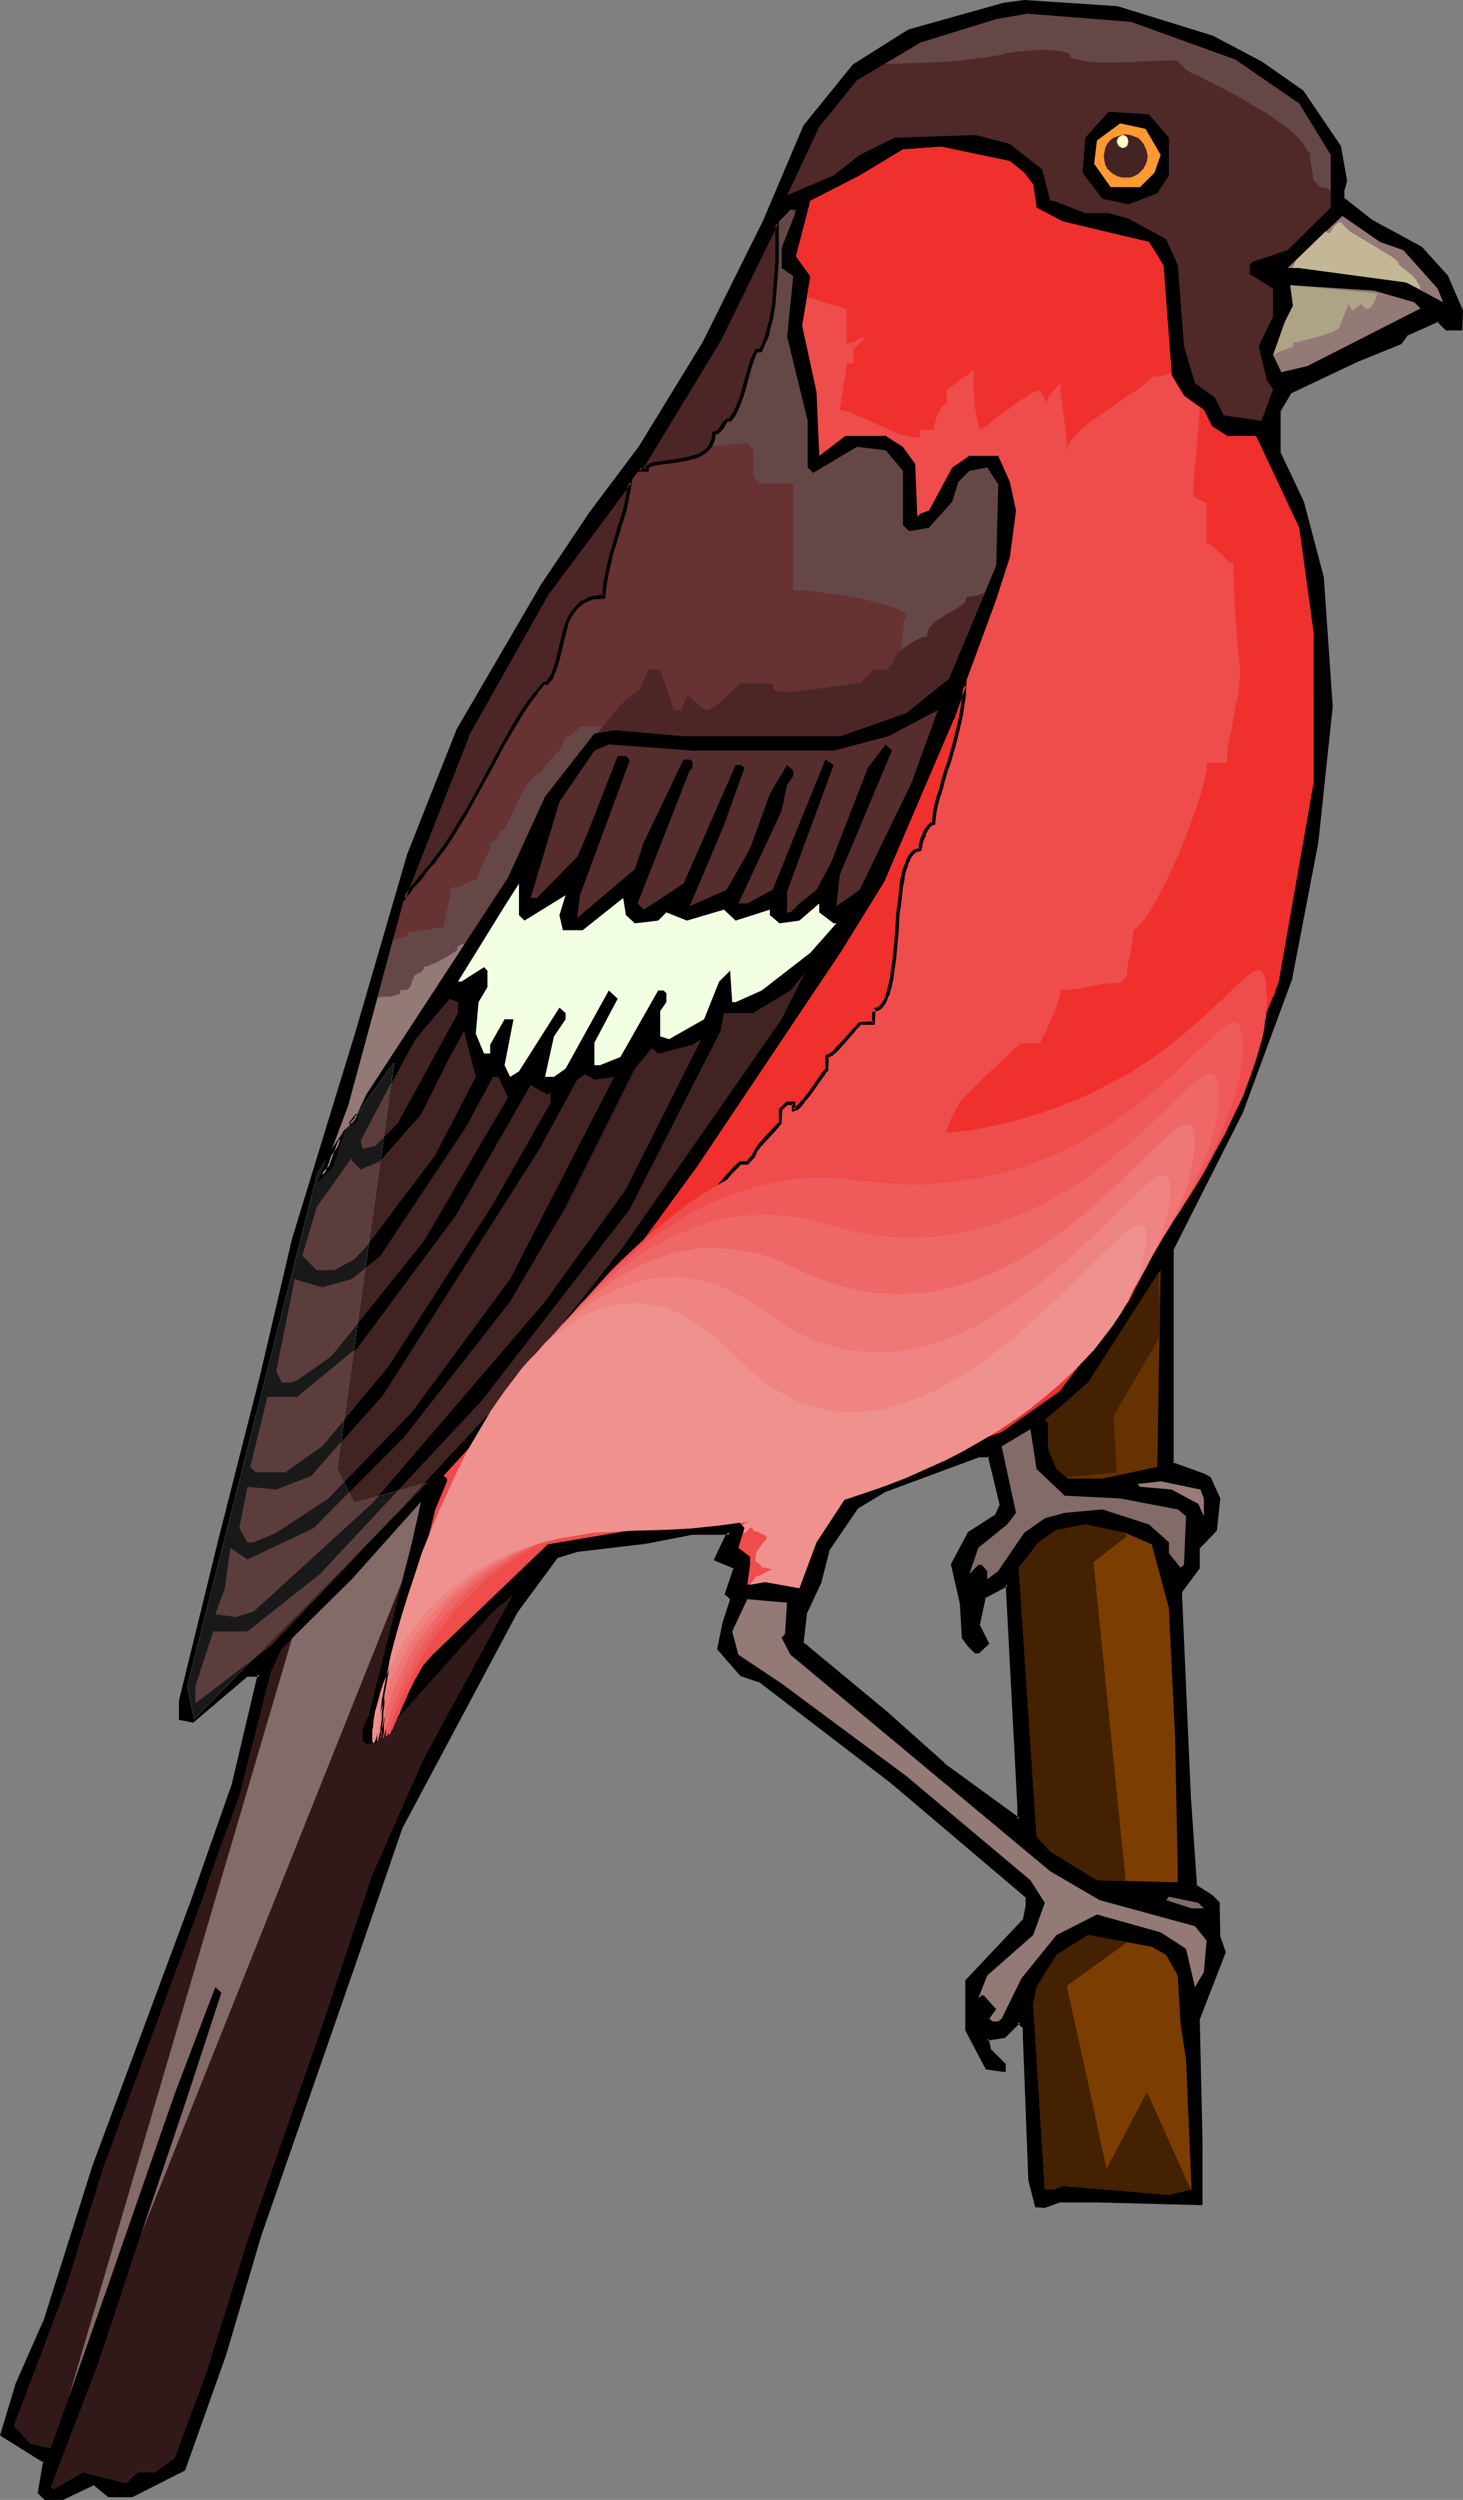 <?xml version="1.0" encoding="UTF-8" standalone="no"?>
<svg
   version="1.0"
   width="91.251mm"
   height="155.925mm"
   id="svg74"
   sodipodi:docname="Finch 05.wmf"
   xmlns:inkscape="http://www.inkscape.org/namespaces/inkscape"
   xmlns:sodipodi="http://sodipodi.sourceforge.net/DTD/sodipodi-0.dtd"
   xmlns="http://www.w3.org/2000/svg"
   xmlns:svg="http://www.w3.org/2000/svg">
  <rect width="100%" height="100%" fill="#808080" stroke="none"/>
  <sodipodi:namedview
     id="namedview74"
     pagecolor="#ffffff"
     bordercolor="#000000"
     borderopacity="0.25"
     inkscape:showpageshadow="2"
     inkscape:pageopacity="0.0"
     inkscape:pagecheckerboard="0"
     inkscape:deskcolor="#d1d1d1"
     inkscape:document-units="mm" />
  <defs
     id="defs1">
    <pattern
       id="WMFhbasepattern"
       patternUnits="userSpaceOnUse"
       width="6"
       height="6"
       x="0"
       y="0" />
  </defs>
  <path
     style="fill:#000000;fill-opacity:1;fill-rule:evenodd;stroke:none"
     d="m 236.12,354.531 -2.909,-11.473 h -2.586 l -21.818,8.08 -6.788,4.201 -6.949,10.019 -1.939,7.595 -3.394,7.595 -0.646,6.787 19.717,16.482 13.576,12.119 17.778,12.927 v -2.747 l -2.747,-52.517 -5.495,2.909 -1.293,6.625 2.101,4.201 -2.101,2.101 h -0.646 l -1.455,-1.454 -1.293,-1.939 -0.646,-8.241 -2.101,-8.888 4.04,-7.595 6.303,-3.878 z m 49.616,-345.805 11.636,6.14 9.535,6.787 8.889,12.927 1.293,8.08 -0.646,2.101 v 2.101 l 6.788,5.333 11.636,6.302 6.141,6.625 3.394,8.241 v 4.201 h -3.394 l -2.101,-2.101 -7.434,3.393 -1.293,1.939 -10.343,4.201 -15.677,7.433 -2.747,4.201 v 10.18 l 5.495,11.473 4.687,17.775 2.101,30.541 -3.394,31.995 -6.141,31.995 -11.475,31.51 -16.485,32.641 v 50.255 l 7.596,2.909 1.293,0.646 2.101,4.686 -0.808,7.433 -3.879,4.201 v 4.686 l -4.202,5.656 2.101,48.154 1.293,21.168 4.04,2.585 1.455,1.454 v 8.241 l 1.293,3.393 -5.98,15.674 0.485,28.602 v 15.028 l -24.404,-0.808 h -8.889 l -3.394,1.293 h -1.939 l -1.455,-5.979 -1.455,-33.934 v -2.262 l -1.293,-1.293 -3.394,3.555 -4.04,0.485 0.485,2.747 3.556,3.393 v 1.293 l -4.04,-0.485 -4.848,-9.049 v -11.473 l 13.576,-14.22 0.808,-3.393 v -2.262 l -32,-27.147 -31.353,-23.915 -4.202,-1.293 -5.172,-6.14 1.131,-5.979 1.939,-5.656 -0.485,-0.485 -0.808,-0.808 2.101,-6.14 -4.687,-1.939 2.586,-5.494 0.808,-0.808 h -8.889 l -10.99,2.262 -16.162,1.778 -4.848,1.616 -9.535,12.927 -27.151,50.901 -10.343,30.056 -23.111,66.091 -8.081,27.955 -9.697,27.147 -12.121,6.14 h -5.657 l -3.394,-2.747 -7.434,3.393 H 10.667 L 9.212,587.545 10.667,580.112 0.485,573.972 3.879,562.337 10.667,547.309 22.141,510.628 45.414,447.931 l 9.535,-27.309 6.141,-25.855 h -2.747 l -12.929,10.988 -2.747,-0.646 v -4.201 l 9.535,-38.782 9.535,-37.489 7.596,-32.641 14.869,-48.316 12.121,-42.175 11.636,-29.41 19.879,-34.096 11.475,-16.967 11.636,-15.674 15.03,-24.562 14.384,-28.602 9.374,-22.3 11.636,-14.543 12.929,-7.918 22.465,-6.302 4.687,-0.646 21.98,1.293 z"
     id="path1" />
  <path
     style="fill:#000000;fill-opacity:1;fill-rule:evenodd;stroke:none"
     d="m 236.443,354.692 -2.909,-11.958 h -2.909 l -21.98,8.08 -6.949,4.201 -6.949,10.18 -1.939,7.756 v -0.162 l -3.394,7.595 -0.808,7.11 20.04,16.482 v 0 l 13.414,12.281 v 0 l 18.586,13.412 v -3.555 l -2.909,-53.002 -6.141,3.07 -1.455,7.11 2.263,4.201 v -0.485 l -2.101,2.101 h 0.323 -0.646 0.323 l -1.455,-1.454 v 0 l -1.293,-1.778 v 0.162 l -0.485,-8.241 v -0.162 l -2.101,-8.888 -0.162,0.323 4.04,-7.595 v 0.323 l 6.303,-4.04 1.293,-3.07 -0.646,-0.323 -1.293,2.909 v -0.162 l -6.303,4.04 -4.04,7.595 2.101,9.211 v -0.162 l 0.485,8.403 1.455,1.939 1.616,1.616 h 0.97 l 2.424,-2.262 -2.263,-4.525 v 0.323 l 1.455,-6.787 -0.323,0.323 5.495,-2.909 -0.485,-0.323 2.747,52.517 v 2.747 l 0.485,-0.323 -17.778,-12.927 h 0.162 l -13.576,-12.119 v 0 l -19.879,-16.482 0.162,0.485 0.808,-6.948 -0.162,0.162 3.556,-7.595 1.939,-7.595 -0.162,0.162 6.949,-10.18 -0.162,0.162 6.949,-4.201 -0.162,0.162 21.818,-8.08 h -0.162 2.586 l -0.323,-0.323 2.747,11.473 0.162,-0.323 z"
     id="path2" />
  <path
     style="fill:#000000;fill-opacity:1;fill-rule:evenodd;stroke:none"
     d="m 285.574,9.049 v 0 l 11.636,6.14 h -0.162 l 9.697,6.787 -0.162,-0.162 8.889,13.089 -0.162,-0.162 1.455,7.918 v -0.162 l -0.646,2.262 v 2.262 l 6.949,5.494 11.636,6.302 v 0 l 5.98,6.625 v -0.162 l 3.394,8.241 v -0.162 4.201 l 0.323,-0.485 h -3.394 l 0.323,0.162 -2.263,-2.262 -7.919,3.555 -1.293,2.101 0.162,-0.162 -10.343,4.201 -15.677,7.433 -2.909,4.363 v 10.503 l 5.495,11.473 v 0 l 4.687,17.775 v -0.162 l 2.101,30.541 v 0 l -3.394,31.995 -6.141,31.995 v -0.162 l -11.636,31.672 0.162,-0.162 -16.485,32.641 v 50.74 l 7.758,2.909 v 0 l 1.293,0.646 -0.162,-0.162 2.101,4.686 v -0.162 l -0.808,7.272 0.162,-0.162 -4.04,4.201 -0.162,5.009 0.162,-0.162 -4.364,5.656 2.101,48.316 1.455,21.33 4.04,2.909 v -0.162 l 1.455,1.454 v -0.323 8.241 l 1.293,3.555 v -0.323 l -6.141,15.674 0.646,28.763 v 15.028 l 0.323,-0.485 -24.404,-0.646 h -8.889 l -3.556,1.293 h 0.162 -1.939 l 0.323,0.323 -1.455,-6.14 v 0.162 l -1.293,-33.934 -0.162,-2.424 -1.616,-1.616 -3.717,3.717 0.162,-0.162 -4.364,0.646 0.646,3.232 3.556,3.555 -0.162,-0.323 v 1.293 l 0.485,-0.323 -4.04,-0.646 0.323,0.323 -4.848,-9.049 0.162,0.162 v -11.473 l -0.162,0.323 13.576,-14.382 0.808,-3.555 v -2.424 l -32.161,-27.309 v 0 l -31.353,-23.915 -4.202,-1.293 h 0.162 l -5.333,-5.979 0.162,0.323 1.293,-6.14 v 0.162 l 1.939,-5.817 -0.808,-0.808 v 0 l -0.646,-0.808 0.162,0.485 1.939,-6.464 -4.848,-2.101 0.162,0.485 2.586,-5.494 v 0.162 l 1.455,-1.454 h -10.02 l -10.828,2.101 -16.323,1.939 -4.848,1.616 -9.697,12.927 v 0.162 l -27.151,50.901 h -0.162 l -10.343,30.218 -22.949,65.929 -8.242,28.117 -9.535,26.986 0.162,-0.162 -12.121,6.14 h 0.162 -5.657 l 0.323,0.162 -3.556,-3.07 -7.758,3.555 h 0.162 -4.04 l 0.162,0.162 -1.293,-1.454 0.162,0.485 1.293,-7.756 -10.343,-6.302 0.162,0.485 3.556,-11.635 -0.162,0.162 6.788,-15.19 v 0 l 11.636,-36.843 23.273,-62.536 9.535,-27.309 6.141,-26.339 h -3.394 l -13.091,10.988 0.485,-0.162 -2.909,-0.646 0.323,0.485 v -4.201 0.162 l 9.535,-38.782 9.535,-37.489 7.596,-32.641 14.869,-48.477 12.283,-42.014 v 0 l 11.636,-29.41 v 0.162 l 19.717,-34.096 11.475,-17.129 11.636,-15.513 15.192,-24.562 V 80.957 l 14.222,-28.602 9.374,-22.3 v 0 l 11.636,-14.382 v 0.162 l 12.768,-8.08 h -0.162 L 236.767,1.454 v 0 l 4.848,-0.646 h -0.162 l 21.98,1.454 h -0.162 l 22.303,6.787 0.323,-0.646 L 263.433,1.454 241.453,0 236.605,0.646 v 0 L 214.14,6.948 201.05,15.19 189.413,29.571 179.878,52.032 165.656,80.634 v 0 l -15.03,24.562 -11.636,15.513 -11.475,17.129 -19.879,34.096 v 0 l -11.636,29.41 v 0 l -12.283,42.175 -14.869,48.477 -7.596,32.48 -9.535,37.489 -9.535,38.943 v 4.525 l 3.394,0.646 12.929,-10.988 -0.162,0.162 h 2.747 l -0.323,-0.646 -6.141,26.016 -9.535,27.147 -23.273,62.697 -11.636,36.843 v -0.162 L 3.556,562.176 v 0.162 L 0,574.133 l 10.343,6.464 -0.162,-0.485 -1.293,7.595 1.616,1.616 h 4.364 l 7.434,-3.555 h -0.323 l 3.556,2.909 h 5.657 l 12.444,-6.302 9.697,-27.309 8.242,-27.955 22.949,-66.091 10.343,-30.056 v 0 l 27.151,-50.901 v 0 l 9.535,-12.927 -0.162,0.162 4.687,-1.454 v 0 l 16.323,-1.939 10.828,-2.101 v 0 h 8.889 l -0.323,-0.646 -0.808,0.808 -2.747,5.817 5.01,2.101 -0.323,-0.323 -2.101,6.302 0.97,0.808 v 0 l 0.485,0.646 -0.162,-0.323 -1.778,5.494 v 0 l -1.293,6.302 5.495,6.302 4.202,1.454 v -0.162 l 31.192,23.915 v 0 l 32,27.147 -0.162,-0.323 v 2.262 -0.162 l -0.646,3.393 v -0.162 l -13.576,14.382 v 11.796 l 4.848,9.211 4.687,0.646 v -1.939 l -3.556,-3.555 0.162,0.323 -0.646,-2.747 -0.323,0.485 4.202,-0.646 3.556,-3.555 h -0.646 l 1.293,1.293 v -0.323 2.262 l 1.293,33.934 1.616,6.302 2.263,0.162 3.556,-1.293 h -0.162 8.889 l 24.889,0.646 v -15.351 l -0.646,-28.602 v 0.162 l 6.141,-15.836 -1.293,-3.717 v 0.323 l -0.162,-8.403 -1.455,-1.454 -0.162,-0.162 -4.04,-2.585 0.323,0.323 -1.455,-21.168 -2.101,-48.154 v 0.162 l 4.202,-5.656 v -4.848 0.162 l 4.04,-4.201 0.808,-7.595 -2.263,-5.009 -1.455,-0.808 v 0 l -7.596,-2.747 0.323,0.323 V 294.742 l -0.162,0.162 16.485,-32.641 v 0 l 11.636,-31.51 v -0.162 l 6.141,-31.995 3.394,-31.995 -2.101,-30.541 -4.687,-17.775 -5.495,-11.635 v 0.162 -10.18 0.323 l 2.586,-4.363 -0.162,0.162 15.677,-7.433 10.343,-4.201 1.455,-1.939 h -0.162 l 7.596,-3.393 h -0.485 l 2.101,2.101 h 3.879 l 0.162,-4.686 -3.556,-8.241 -6.141,-6.787 -11.636,-6.302 v 0 l -6.788,-5.333 0.162,0.323 v -2.101 0.162 l 0.646,-2.262 -1.455,-8.241 -8.889,-13.089 -9.697,-6.787 v 0 L 285.898,8.403 Z"
     id="path3" />
  <path
     style="fill:#4f2828;fill-opacity:1;fill-rule:evenodd;stroke:none"
     d="m 291.231,14.058 15.03,10.342 7.434,12.119 v 12.443 l -10.182,10.019 -8.242,2.747 -0.646,0.808 v 2.101 l 5.495,3.393 v 6.625 l -3.394,6.948 1.939,8.08 1.455,2.101 -2.747,7.433 -8.889,-1.293 -2.101,-4.201 -4.687,-3.393 -2.586,-8.726 -1.455,-19.068 -2.747,-6.14 -8.889,-4.848 -4.687,-1.293 h -5.495 l -7.434,-2.909 h -0.808 l -1.939,-7.433 -7.596,-5.979 -8.081,-2.101 -19.071,0.646 -8.242,4.04 -6.141,4.848 -10.99,4.686 7.596,-16.159 8.889,-10.988 15.03,-8.888 17.778,-5.494 7.434,-1.293 24.404,1.939 z"
     id="path4" />
  <path
     style="fill:#000000;fill-opacity:1;fill-rule:evenodd;stroke:none"
     d="m 275.554,32.48 v 8.888 l -2.747,4.201 -6.788,2.585 -6.141,-1.293 -4.687,-6.14 0.646,-8.241 5.495,-6.14 9.535,0.646 z"
     id="path5" />
  <path
     style="fill:#ff9932;fill-opacity:1;fill-rule:evenodd;stroke:none"
     d="m 273.615,36.52 -1.455,4.201 -3.394,3.393 h -6.949 l -3.879,-5.494 0.646,-5.494 5.495,-4.04 5.98,1.293 z"
     id="path6" />
  <path
     style="fill:#ef4c4c;fill-opacity:1;fill-rule:evenodd;stroke:none"
     d="m 241.453,40.721 2.101,2.747 0.808,5.494 6.141,3.232 20.364,4.848 3.394,5.494 1.939,25.855 2.909,4.848 4.687,3.393 1.939,3.878 3.556,2.262 h 6.788 l 10.182,21.653 3.394,24.723 v 35.227 l -8.242,47.023 -10.182,26.016 -25.212,49.447 -16.323,21.168 -13.576,9.534 -30.707,10.988 -6.141,4.686 -6.788,10.342 -4.04,10.827 -8.081,-1.454 -4.202,0.646 0.646,-4.686 v -1.939 l -2.747,-2.101 1.455,-4.686 -2.101,-2.262 h -8.081 l -36.202,6.14 -27.151,26.016 -10.828,12.119 11.475,-46.377 2.747,-6.625 v -0.646 l -0.808,-0.646 29.414,-32.157 29.899,-40.883 34.101,-50.901 10.182,-16.321 16.323,-38.136 10.343,-28.117 3.232,-10.019 1.455,-10.988 -1.455,-6.787 -2.747,-6.14 h -6.788 l -4.04,2.747 -5.495,10.18 -1.939,0.646 -0.808,0.808 -0.485,-12.443 -2.909,-4.04 -4.04,-2.585 h -9.535 l -6.141,4.686 -0.646,-15.028 -3.394,-15.674 1.939,-11.635 -3.394,-4.686 3.394,-13.089 11.636,-5.979 10.182,-6.14 9.05,-0.646 16.162,3.393 z"
     id="path7" />
  <path
     style="fill:#ef302d;fill-opacity:1;fill-rule:evenodd;stroke:none"
     d="m 136.08,313.002 1.131,-0.323 1.131,-0.485 1.293,-0.646 1.293,-0.485 2.747,-1.293 2.747,-1.454 2.747,-1.293 2.586,-1.293 1.131,-0.646 0.97,-0.485 0.97,-0.323 0.808,-0.323 0.162,-0.97 0.162,-0.808 0.485,-1.778 0.97,-1.616 1.131,-1.616 1.131,-1.616 1.293,-1.454 1.293,-1.454 1.293,-1.293 v -1.131 l 0.323,-1.293 0.323,-1.131 0.646,-1.293 0.646,-1.131 0.646,-1.293 1.778,-2.424 1.778,-2.262 1.778,-2.101 0.808,-0.97 0.808,-0.808 0.808,-0.808 0.646,-0.646 h 1.616 l 1.455,-1.454 v -0.323 l 0.323,-0.485 0.162,-0.323 0.323,-0.646 0.808,-0.97 0.97,-1.131 2.101,-2.262 0.97,-0.97 0.646,-0.808 v -1.454 -1.616 l 1.616,-1.616 h 1.455 v 1.616 l 0.485,-0.162 0.323,-0.162 0.485,-0.485 0.485,-0.485 0.485,-0.646 0.646,-0.646 1.131,-1.616 1.131,-1.616 1.131,-1.454 0.808,-1.293 0.485,-0.485 0.323,-0.323 v -1.616 -1.616 h 0.323 l 0.485,-0.323 0.485,-0.323 0.323,-0.323 1.131,-1.131 1.131,-1.293 1.293,-1.293 0.97,-1.293 0.646,-0.485 0.323,-0.646 0.485,-0.323 0.323,-0.323 h 1.455 1.616 v -1.616 -1.616 h 0.646 l 0.646,-0.323 0.646,-0.485 0.485,-0.808 0.485,-0.808 0.323,-0.97 0.485,-1.131 0.162,-1.293 0.323,-1.454 0.323,-1.454 0.323,-3.232 0.323,-3.393 0.323,-3.393 0.323,-3.555 0.323,-3.393 0.485,-3.232 0.162,-1.454 0.323,-1.454 0.323,-1.293 0.323,-1.131 0.485,-0.97 0.323,-0.808 0.485,-0.808 0.646,-0.485 0.646,-0.323 0.646,-0.162 v -0.646 l 0.323,-0.97 0.323,-0.97 0.323,-0.97 0.485,-1.131 0.646,-0.808 0.485,-0.485 0.323,-0.162 h 0.323 v -1.293 l 0.323,-1.454 0.323,-1.616 0.485,-1.778 0.485,-1.939 0.646,-1.939 0.646,-2.101 0.646,-2.262 1.293,-4.686 1.131,-4.525 0.485,-2.424 0.485,-2.101 0.162,-2.101 0.162,-2.101 -2.909,7.756 -16.323,38.136 -10.182,16.321 -34.101,50.901 z m -16.808,18.906 2.424,-1.131 1.131,-0.485 1.131,-0.485 0.97,-0.323 0.97,-0.162 0.808,-0.162 0.808,-0.162 v -1.454 -1.616 l 0.808,-0.808 0.646,-1.131 1.616,-2.262 1.293,-2.262 0.485,-1.293 0.485,-1.131 v -0.162 z"
     id="path8" />
  <path
     style="fill:#000000;fill-opacity:1;fill-rule:evenodd;stroke:none"
     d="m 135.11,313.648 2.263,-0.646 1.131,-0.485 v 0 l 1.293,-0.485 1.293,-0.646 2.747,-1.293 2.909,-1.293 5.172,-2.747 2.101,-1.131 0.97,-0.323 v 0 l 1.131,-0.323 v -1.293 0.162 l 0.162,-0.97 v 0.162 l 0.646,-1.778 v 0 l 0.808,-1.616 v 0 l 1.131,-1.616 1.131,-1.616 v 0.162 l 1.293,-1.454 2.586,-2.747 0.162,-1.454 0.162,-1.131 v 0 l 0.485,-1.131 v 0 l 0.485,-1.293 0.646,-1.131 v 0 l 0.646,-1.293 1.778,-2.424 1.778,-2.262 h -0.162 l 1.939,-1.939 0.808,-0.97 0.808,-0.808 1.455,-1.454 -0.323,0.162 h 1.778 l 1.616,-1.778 0.162,-0.485 v 0.162 l 0.323,-0.808 0.323,-0.646 v 0.162 l 0.808,-1.131 v 0.162 l 0.97,-1.131 2.101,-2.262 0.97,-1.131 0.646,-0.808 0.162,-3.232 -0.162,0.162 1.616,-1.454 -0.323,0.162 h 1.455 l -0.323,-0.485 v 2.101 l 0.97,-0.323 0.485,-0.162 0.485,-0.485 0.485,-0.485 0.485,-0.646 v 0 l 0.485,-0.808 h 0.162 l 1.131,-1.454 1.131,-1.616 1.131,-1.616 0.97,-1.293 h -0.162 l 0.808,-0.808 0.162,-3.393 -0.485,0.485 0.485,-0.162 0.485,-0.323 v 0 l 0.485,-0.162 v -0.162 l 0.485,-0.323 1.131,-1.131 1.131,-1.293 1.131,-1.293 1.131,-1.293 0.485,-0.646 0.485,-0.485 0.323,-0.323 0.485,-0.485 -0.323,0.162 h 3.394 l 0.162,-3.555 h -0.808 v 0.485 l 1.131,-0.162 0.808,-0.323 0.646,-0.646 0.485,-0.646 0.485,-0.97 0.323,-0.97 h 0.162 l 0.323,-1.293 0.323,-1.131 v -0.162 l 0.323,-1.293 0.162,-1.454 0.485,-3.232 0.323,-3.555 0.323,-3.393 0.162,-3.555 0.485,-3.393 0.323,-3.232 0.323,-1.454 0.162,-1.454 v 0.162 l 0.323,-1.293 0.485,-1.131 h -0.162 l 0.485,-0.97 0.323,-0.808 v 0 l 0.485,-0.646 v 0 l 0.646,-0.485 h -0.162 l 0.646,-0.323 -0.162,0.162 0.97,-0.323 0.162,-0.808 v 0 l 0.162,-0.97 0.323,-0.97 v 0 l 0.485,-0.97 h -0.162 l 0.485,-0.97 v 0 l 0.646,-0.808 h -0.162 l 0.646,-0.485 v 0 l 0.162,-0.162 -0.162,0.162 0.646,-0.162 0.162,-1.616 v 0.162 l 0.162,-1.454 0.323,-1.616 v 0 l 0.485,-1.778 0.646,-1.939 0.485,-1.939 0.646,-2.262 0.808,-2.262 1.293,-4.525 1.131,-4.686 v 0 l 0.485,-2.262 0.323,-2.262 0.323,-2.101 v 0 l 0.162,-4.686 -3.717,10.18 v 0 l -16.323,38.136 v -0.162 l -10.182,16.482 -34.101,50.901 -28.444,38.943 1.293,-0.485 27.798,-37.974 34.101,-50.901 10.182,-16.482 v 0 l 16.323,-38.136 0.162,-0.162 2.747,-7.756 h -0.808 v 2.101 -0.162 l -0.323,2.101 -0.323,2.262 -0.485,2.262 v 0 l -1.131,4.686 -1.293,4.525 -0.808,2.262 -0.646,2.101 -0.485,2.101 -0.646,1.778 -0.485,1.939 v 0 l -0.323,1.616 -0.162,1.454 v 0 l -0.162,1.293 0.323,-0.485 -0.323,0.162 -0.323,0.162 -0.646,0.646 -0.646,0.808 -0.485,0.97 v 0 l -0.485,1.131 v 0 l -0.323,1.131 -0.162,0.808 v 0.162 0.646 l 0.323,-0.323 -0.808,0.162 -0.808,0.323 -0.485,0.485 -0.646,0.808 -0.485,0.97 -0.323,0.97 v 0 l -0.485,1.131 -0.323,1.293 v 0.162 l -0.323,1.293 -0.162,1.454 -0.323,3.232 -0.485,3.393 -0.162,3.555 -0.323,3.555 -0.323,3.393 -0.485,3.232 -0.162,1.454 -0.323,1.293 v 0 l -0.323,1.293 -0.323,1.131 v 0 l -0.323,0.97 -0.485,0.808 v 0 l -0.485,0.646 v 0 l -0.485,0.485 v 0 l -0.646,0.162 h 0.162 l -0.646,0.162 0.485,0.323 v 0 h -0.808 v 3.232 l 0.323,-0.485 -3.232,0.162 -0.485,0.323 -0.323,0.485 -0.485,0.485 -0.485,0.485 -1.131,1.293 -1.131,1.293 -1.293,1.293 -0.97,1.131 -0.485,0.485 v -0.162 l -0.485,0.323 h 0.162 l -0.485,0.162 h 0.162 l -0.646,0.162 v 3.555 -0.323 l -0.323,0.323 -0.323,0.485 h -0.162 l -0.808,1.293 -1.131,1.616 -1.131,1.616 -1.293,1.616 h 0.162 l -0.646,0.646 v -0.162 l -0.485,0.646 -0.485,0.485 -0.485,0.485 0.162,-0.162 -0.485,0.323 0.162,-0.162 -0.323,0.162 0.485,0.485 v -1.939 h -2.101 l -1.778,1.778 v 3.232 -0.162 l -0.646,0.646 -0.97,0.97 -2.101,2.262 -0.97,1.131 v 0 l -0.808,1.131 v 0 l -0.323,0.646 -0.485,0.808 v 0.323 -0.162 l -1.455,1.616 0.323,-0.162 h -1.778 l -1.616,1.454 -0.808,0.97 -0.808,0.808 -1.778,2.101 v 0 l -1.939,2.424 -1.616,2.262 -0.808,1.293 v 0 l -0.646,1.293 -0.485,1.293 v 0 l -0.485,1.293 v 0 l -0.162,1.293 -0.162,1.131 0.162,-0.162 -1.293,1.293 -1.131,1.293 -1.455,1.454 v 0 l -1.293,1.616 -0.97,1.778 v 0 l -0.97,1.616 v 0.162 l -0.646,1.616 v 0.162 l -0.162,0.808 v 0 0.97 l 0.323,-0.485 -0.808,0.323 h -0.162 l -0.97,0.485 -2.101,1.131 -5.333,2.585 -2.747,1.454 -2.747,1.293 -1.293,0.485 -1.293,0.646 0.162,-0.162 -1.293,0.485 -1.131,0.323 0.485,0.646 z"
     id="path9" />
  <path
     style="fill:#000000;fill-opacity:1;fill-rule:evenodd;stroke:none"
     d="m 117.656,333.039 4.202,-1.939 1.131,-0.485 v 0 l 1.131,-0.323 0.97,-0.323 0.808,-0.323 v 0 l 0.808,-0.162 1.131,-0.162 v -3.393 0.323 l 0.808,-0.97 v 0 l 0.808,-0.97 1.455,-2.262 v 0 l 1.293,-2.424 0.646,-1.293 v 0 l 0.485,-1.293 v -1.131 l -15.677,17.129 1.939,-0.808 13.576,-15.028 -0.646,-0.323 v 0.162 -0.162 l -0.485,1.293 v -0.162 l -0.485,1.293 -1.293,2.262 v 0 l -1.616,2.262 -0.646,0.97 v 0 l -0.97,0.97 v 3.232 l 0.323,-0.323 h -0.646 l -0.97,0.162 v 0 l -0.97,0.323 -0.97,0.323 -1.131,0.323 v 0.162 l -1.131,0.485 -2.424,1.131 0.485,0.646 z"
     id="path10" />
  <path
     style="fill:#ef302d;fill-opacity:1;fill-rule:evenodd;stroke:none"
     d="m 292.362,157.875 -0.162,2.909 -0.323,3.07 -0.646,2.747 -0.485,2.909 -0.485,2.747 -0.323,1.293 -0.323,1.454 -0.323,2.424 v 2.424 h -4.848 v 0.808 0.97 l -0.323,0.97 -0.162,1.131 -0.323,1.293 -0.323,1.293 -0.808,2.747 -1.131,3.07 -1.131,3.232 -2.586,6.625 -1.455,3.07 -1.455,3.07 -1.455,2.747 -0.646,1.454 -0.808,1.131 -0.646,1.131 -0.646,0.97 -0.646,0.97 -0.646,0.808 -0.485,0.646 -0.646,0.485 -0.485,0.485 -0.485,0.162 v 1.293 l -0.162,1.293 -0.485,2.909 -0.646,2.909 -0.162,1.454 v 1.131 l -1.616,1.616 h -1.778 l -1.778,0.162 -7.111,1.293 -1.778,0.162 h -1.616 l -0.162,0.646 v 0.646 l -0.485,1.616 -0.485,1.616 -0.808,1.778 -1.455,3.393 -0.808,1.454 -0.646,1.454 h -4.687 l -2.263,2.262 -2.101,1.939 -2.101,1.939 -1.778,1.616 -1.616,1.616 -1.616,1.616 -1.455,1.454 -1.293,1.616 -0.97,1.616 -0.97,1.939 -0.808,1.778 -0.646,2.262 -0.646,2.262 -0.162,1.293 -0.162,1.454 v 1.454 l -0.162,1.454 -0.162,1.616 v 1.778 l -1.131,1.131 -0.97,1.131 -0.485,0.646 -0.162,0.646 -0.323,0.485 v 0.646 h -0.646 l -0.808,0.485 -0.808,0.646 -0.97,0.646 -1.616,1.454 -0.808,0.808 -0.646,0.646 -0.97,0.162 h -0.97 l -1.293,0.323 -1.131,0.323 -2.747,0.646 -2.586,0.97 -2.586,0.808 -1.293,0.323 -0.97,0.323 -0.97,0.485 -0.646,0.162 -0.646,0.162 h -0.485 v 56.557 h 9.212 l 1.293,-0.97 30.707,-10.988 13.576,-9.534 16.323,-21.168 25.212,-49.447 10.182,-26.016 8.242,-47.023 v -20.522 l -3.071,-0.485 -2.747,-0.323 -2.747,-0.323 -2.424,-0.162 -0.162,-0.162 v -0.323 l -0.646,-0.646 -0.808,-0.485 -0.808,-0.646 -0.808,-0.646 -0.808,-0.485 -0.485,-0.646 -0.162,-0.323 v -0.323 1.616 z"
     id="path11" />
  <path
     style="fill:#663232;fill-opacity:1;fill-rule:evenodd;stroke:none"
     d="m 184.242,58.496 v 4.686 l 2.747,1.939 -1.455,14.22 4.848,19.876 v 10.988 l 1.293,1.293 10.343,-6.14 6.788,0.808 4.04,4.848 v 12.766 l 1.455,1.454 4.687,-0.808 5.495,-6.14 1.455,-4.686 2.586,-2.585 4.202,-0.808 2.586,4.04 -0.485,19.068 -11.151,26.663 -10.02,8.08 -15.677,5.494 h -36.848 l -16.323,-1.454 -4.687,0.808 -11.636,14.866 -8.727,19.068 -33.454,51.224 -2.747,5.979 -2.747,2.747 -2.747,8.08 -2.101,2.101 6.141,-16.321 13.737,-50.901 14.222,-36.196 19.071,-34.096 22.626,-30.056 17.778,-29.248 13.414,-27.147 3.394,-3.555 h 1.293 z"
     id="path12" />
  <path
     style="fill:#937a77;fill-opacity:1;fill-rule:evenodd;stroke:none"
     d="m 330.827,58.981 8.081,9.049 1.293,3.232 -8.727,-4.686 -25.212,-3.393 h -2.747 l 12.929,-12.281 8.889,6.14 z"
     id="path13" />
  <path
     style="fill:#937a77;fill-opacity:1;fill-rule:evenodd;stroke:none"
     d="m 333.413,71.262 1.455,1.454 -26.667,13.574 -6.141,1.454 -1.939,-4.04 2.747,-7.756 1.939,-3.878 -0.646,-4.848 19.717,1.293 z"
     id="path14" />
  <path
     style="fill:#562d2d;fill-opacity:1;fill-rule:evenodd;stroke:none"
     d="m 202.666,209.745 -5.495,3.878 0.808,-7.433 12.283,-29.248 -1.455,-1.454 -4.202,5.494 -8.727,22.461 -3.394,6.302 -4.04,3.232 -2.101,2.101 h -0.808 v -4.848 l 10.99,-29.894 -1.939,-1.293 -12.444,30.702 -5.98,3.232 h -2.101 l 10.182,-21.815 1.293,-6.14 1.455,-2.101 v -1.293 l -1.455,-1.293 -4.04,6.787 -4.687,12.927 -5.495,9.695 -8.727,3.878 8.081,-19.068 4.848,-13.574 -0.808,-0.646 h -1.293 l -7.434,16.967 -4.848,10.988 -9.374,6.14 -1.455,-1.454 12.283,-31.349 0.646,-0.646 v -1.454 l -0.646,-0.485 h -1.455 l -9.374,19.553 -2.101,6.302 -13.576,11.473 0.646,-5.332 11.636,-31.51 v -0.485 l -0.808,-0.808 h -1.939 l -6.949,17.775 -2.586,5.979 -9.535,9.695 h -1.455 l 6.788,-22.623 8.242,-12.119 3.394,-1.454 19.717,1.454 h 33.293 l 12.929,-3.393 11.636,-6.14 -6.141,16.967 z"
     id="path15" />
  <path
     style="fill:#f2ffe2;fill-opacity:1;fill-rule:evenodd;stroke:none"
     d="m 123.636,217.017 9.697,-5.979 -1.455,4.686 0.808,3.555 h 4.687 l 9.535,-7.595 0.646,4.04 2.101,1.939 5.495,-0.646 1.939,-1.939 4.848,1.939 8.727,-2.585 2.747,2.585 8.081,-2.585 v 1.293 l 2.263,1.939 4.687,-0.646 4.687,-4.04 v 2.101 l 3.394,2.585 h 0.646 l -6.141,6.948 -11.475,8.888 -6.141,2.747 h -0.808 l -0.485,-7.433 -2.586,2.585 -3.556,8.888 -8.242,4.686 -2.101,-0.646 v -5.979 l 1.455,-2.101 v -2.101 l -0.646,-0.646 h -1.293 l -8.889,15.674 -4.848,1.939 h -1.293 v -5.333 l 5.495,-10.342 -2.101,-1.939 -10.182,18.421 -2.747,1.939 h -2.101 l 2.101,-9.534 2.747,-4.04 v -1.454 l -1.455,-1.293 -9.535,15.028 -2.101,1.293 -1.293,-2.747 2.101,-10.827 h -2.101 l -3.394,5.979 v 2.101 h -1.455 l -1.939,-4.686 0.646,-7.433 2.101,-3.555 v -3.878 l -0.808,-0.808 -5.333,3.393 h -0.808 l 10.99,-17.775 3.394,-5.333 v 7.433 z"
     id="path16" />
  <path
     style="fill:#422323;fill-opacity:1;fill-rule:evenodd;stroke:none"
     d="m 146.908,293.934 -27.959,35.388 -37.495,40.236 -17.616,18.421 -17.778,13.574 v -4.04 l 4.202,-12.927 h 8.081 l 17.131,-13.574 38.141,-40.883 34.747,-44.922 21.495,-42.175 0.808,-4.201 h 6.788 l 8.889,-5.333 3.394,-4.201 -5.495,10.988 z"
     id="path17" />
  <path
     style="fill:#422323;fill-opacity:1;fill-rule:evenodd;stroke:none"
     d="m 107.959,238.832 -14.222,26.016 -5.333,5.333 -2.909,0.646 -0.485,-1.939 12.929,-23.915 8.081,-9.534 1.939,0.808 z"
     id="path18" />
  <path
     style="fill:#422323;fill-opacity:1;fill-rule:evenodd;stroke:none"
     d="m 102.626,272.281 -16.323,21.653 -2.747,2.909 -4.687,2.585 h -4.202 l -3.394,-3.393 3.394,-11.473 8.242,-11.635 v 0.646 l 2.101,2.101 4.687,-2.101 9.535,-10.827 6.788,-13.574 3.394,-6.14 2.747,10.827 z"
     id="path19" />
  <path
     style="fill:#422323;fill-opacity:1;fill-rule:evenodd;stroke:none"
     d="m 128.484,306.862 -40.889,47.669 -27.798,25.37 -4.202,1.293 -4.848,-0.646 2.263,-6.14 1.293,-9.534 4.04,2.747 15.677,-7.433 21.172,-21.33 25.05,-31.995 13.091,-22.3 16.323,-32.641 4.04,-4.848 1.455,1.293 8.081,-2.101 2.101,-1.293 -17.778,35.388 z"
     id="path20" />
  <path
     style="fill:#422323;fill-opacity:1;fill-rule:evenodd;stroke:none"
     d="m 144.807,253.86 -24.566,47.669 -23.111,31.349 -19.717,20.36 -12.283,8.08 -5.333,2.262 h -1.455 l -1.939,-3.393 1.939,-9.695 6.788,0.646 8.242,-3.232 16.97,-19.068 36.848,-58.011 8.889,-16.321 1.939,-1.293 2.101,1.293 z"
     id="path21" />
  <path
     style="fill:#422323;fill-opacity:1;fill-rule:evenodd;stroke:none"
     d="m 119.757,258.707 -19.879,33.934 -21.818,27.147 -8.081,5.656 -1.455,0.485 h -2.101 l -1.293,-2.747 4.202,-21.007 v -0.646 l 6.626,1.939 6.949,-1.939 6.788,-5.494 20.364,-30.702 6.141,-11.473 h 1.293 z"
     id="path22" />
  <path
     style="fill:#422323;fill-opacity:1;fill-rule:evenodd;stroke:none"
     d="m 129.777,257.415 v 2.585 l -13.576,23.915 -24.566,38.136 -15.677,18.906 -8.727,6.14 h -6.949 l -1.293,-1.293 4.04,-16.482 h 6.949 l 14.222,-11.473 23.273,-31.349 17.616,-30.702 4.04,2.262 z"
     id="path23" />
  <path
     style="fill:#663200;fill-opacity:1;fill-rule:evenodd;stroke:none"
     d="m 259.878,348.552 h -8.081 l -2.747,-2.262 -1.939,-4.686 v -6.14 l -0.808,-0.646 10.182,-8.888 17.131,-26.501 -0.808,46.377 z"
     id="path24" />
  <path
     style="fill:#826b68;fill-opacity:1;fill-rule:evenodd;stroke:none"
     d="m 250.989,352.592 13.091,0.646 13.576,2.585 1.939,1.616 -0.485,11.473 -0.808,0.646 -2.747,-3.393 v -2.585 l -4.687,-4.201 -10.99,-3.555 -8.889,0.808 -4.687,1.293 -4.848,3.393 -6.141,9.049 -2.586,1.939 v -1.939 l -1.293,-1.454 h -0.808 l -2.101,2.101 2.101,-6.14 6.788,-5.494 2.101,-2.747 -3.394,-15.674 6.788,-4.04 1.455,9.372 z"
     id="path25" />
  <path
     style="fill:#997c7a;fill-opacity:1;fill-rule:evenodd;stroke:none"
     d="m 283.797,353.238 v 4.201 l -1.293,-2.909 -6.303,-3.393 -7.434,-0.646 -0.646,-0.646 5.495,-0.646 9.374,1.939 z"
     id="path26" />
  <path
     style="fill:#321919;fill-opacity:1;fill-rule:evenodd;stroke:none"
     d="m 86.949,404.301 -1.455,3.393 v 2.747 l 0.808,0.646 h 2.101 l 27.798,-31.187 3.556,-2.909 1.293,-1.293 -21.172,38.943 -12.283,27.794 -10.828,32.803 -18.424,53.002 -9.535,30.702 -7.596,20.522 -4.687,3.393 h -4.04 l -2.747,2.585 -10.182,-2.585 -6.949,4.04 -0.646,-0.646 10.99,-28.602 10.182,-30.702 10.828,-31.995 8.242,-25.208 -1.455,-1.293 -9.535,25.047 -15.677,45.084 -13.576,38.62 -4.848,-1.131 -3.879,-4.201 3.879,-10.18 8.242,-21.815 8.889,-28.602 23.111,-62.697 4.202,-12.119 4.848,-13.089 7.434,-29.248 2.586,-5.494 16.485,-16.321 16.323,-18.26 -2.101,9.534 z"
     id="path27" />
  <path
     style="fill:#7c3d00;fill-opacity:1;fill-rule:evenodd;stroke:none"
     d="m 271.514,364.065 4.04,15.028 1.455,30.702 0.646,31.349 v 2.585 l -19.071,-0.485 -10.99,-6.787 -3.232,-3.555 -4.202,-63.344 4.687,-5.979 4.202,-2.909 6.788,-1.293 9.374,1.939 z"
     id="path28" />
  <path
     style="fill:#937a77;fill-opacity:1;fill-rule:evenodd;stroke:none"
     d="m 185.05,385.233 -0.808,0.808 2.101,4.04 61.252,51.063 11.636,6.787 22.465,6.14 2.747,3.393 -0.646,7.433 -2.101,3.555 -2.101,-9.049 -5.98,-3.878 -15.03,-4.201 -9.535,4.848 -8.242,10.18 -4.687,9.534 -0.808,0.646 h -1.293 l -0.808,-0.646 1.616,-2.262 -1.616,-1.778 -1.293,-1.454 h -0.485 l -0.808,0.646 2.101,-5.333 10.828,-9.534 2.747,-7.595 -3.394,-5.333 -29.252,-24.562 -29.414,-21.815 -10.182,-6.787 -1.455,-5.494 3.556,-7.595 9.374,0.808 z"
     id="path29" />
  <path
     style="fill:#826b68;fill-opacity:1;fill-rule:evenodd;stroke:none"
     d="m 283.797,449.87 h -2.909 l -5.98,-1.939 0.646,-0.808 6.949,1.454 z"
     id="path30" />
  <path
     style="fill:#7c3d00;fill-opacity:1;fill-rule:evenodd;stroke:none"
     d="m 274.908,460.858 2.747,4.848 0.646,11.473 1.293,8.241 1.293,30.702 -5.333,1.293 -25.05,-2.101 -2.101,0.808 h -2.101 l -2.747,-43.63 0.808,-4.04 4.687,-7.595 7.434,-4.686 15.03,2.747 z"
     id="path31" />
  <path
     style="fill:#664747;fill-opacity:1;fill-rule:evenodd;stroke:none"
     d="m 168.242,85.643 -0.162,2.424 -0.323,2.585 -1.131,5.009 -0.485,2.424 -0.485,2.424 -0.485,2.101 v 0.97 0.97 l 1.131,0.485 1.131,0.162 h 1.293 l 1.293,-0.162 1.293,-0.162 1.455,-0.162 1.616,-0.162 h 1.778 l 1.455,1.616 v 6.302 l 1.616,1.454 h 7.758 v 25.208 h 0.646 0.808 0.808 l 0.97,0.162 1.939,0.162 2.263,0.323 2.424,0.323 2.424,0.323 4.848,0.97 2.263,0.646 2.101,0.485 1.778,0.646 0.808,0.162 0.808,0.323 0.485,0.323 0.485,0.323 0.485,0.323 0.162,0.323 v 0.323 0.323 l -0.162,0.323 -0.323,0.162 v 1.778 l -0.162,1.778 -0.162,1.454 -0.162,1.293 -0.162,1.293 -0.323,0.97 -0.162,0.97 -0.323,0.808 -0.485,0.646 -0.323,0.646 -0.97,0.97 -0.97,0.808 -1.131,0.808 -1.131,0.646 -1.455,0.646 -1.293,0.97 -1.455,0.97 -0.646,0.646 -0.808,0.808 -0.646,0.808 -0.808,0.97 -0.646,1.131 -0.808,1.293 -0.646,1.293 -0.808,1.616 v 1.454 h 1.455 l 15.677,-5.494 10.02,-8.08 11.151,-26.663 0.485,-19.068 -2.586,-4.04 -4.202,0.808 -2.586,2.585 -1.455,4.686 -5.495,6.14 -4.687,0.808 -1.455,-1.454 V 111.013 l -4.04,-4.848 -6.788,-0.808 -10.343,6.14 -1.293,-1.293 V 99.217 l -4.848,-19.876 1.455,-14.22 -2.747,-1.939 v -4.686 l 3.232,-8.241 v 0 l -0.646,-0.808 h -0.485 l -3.394,3.555 -13.414,27.147 -3.717,5.979 0.97,-0.162 0.808,-0.162 0.485,-0.162 z"
     id="path32" />
  <path
     style="fill:#442323;fill-opacity:1;fill-rule:evenodd;stroke:none"
     d="m 265.373,31.672 1.131,0.162 0.808,0.323 0.97,0.323 0.646,0.646 0.646,0.808 0.485,0.97 0.323,0.97 0.162,0.97 -0.162,1.131 -0.323,0.808 -0.485,0.97 -0.646,0.646 -0.646,0.646 -0.97,0.485 -0.808,0.323 h -1.131 -0.97 l -0.97,-0.323 -0.97,-0.485 -0.808,-0.646 -0.646,-0.646 -0.485,-0.97 -0.162,-0.808 -0.162,-1.131 0.162,-0.97 0.162,-0.97 0.485,-0.97 0.646,-0.808 0.808,-0.646 0.97,-0.323 0.97,-0.323 z"
     id="path33" />
  <path
     style="fill:#ffffcc;fill-opacity:1;fill-rule:evenodd;stroke:none"
     d="m 264.726,31.833 0.485,0.162 0.485,0.323 0.162,0.485 0.162,0.485 -0.162,0.646 -0.162,0.485 -0.485,0.323 -0.485,0.162 -0.485,-0.162 -0.485,-0.323 -0.323,-0.485 -0.162,-0.646 0.162,-0.485 0.323,-0.485 0.485,-0.323 z"
     id="path34" />
  <path
     style="fill:#4c2626;fill-opacity:1;fill-rule:evenodd;stroke:none"
     d="m 150.626,110.852 h 1.939 v -0.808 l 0.808,-0.323 0.97,-0.323 1.131,-0.323 1.131,-0.162 2.747,-0.323 2.586,-0.323 1.293,-0.323 1.131,-0.485 1.131,-0.485 0.808,-0.646 0.808,-0.646 0.646,-0.97 0.323,-1.131 0.162,-1.454 0.485,-0.162 0.646,-0.162 0.323,-0.485 0.485,-0.485 0.485,-0.97 0.485,-0.485 0.162,-0.323 h 0.808 l 0.646,-0.808 0.485,-0.97 0.97,-1.939 0.646,-2.262 0.808,-2.262 0.485,-2.424 0.646,-2.101 0.808,-1.939 0.323,-0.97 0.485,-0.808 h 0.808 l 0.646,-1.131 0.485,-1.293 0.485,-1.454 0.485,-1.616 0.323,-1.616 0.323,-1.778 0.323,-1.778 0.162,-1.939 0.485,-4.04 0.162,-4.363 v -4.363 -4.525 l -0.162,0.323 -13.414,27.147 -17.778,29.248 z m -55.272,100.671 1.616,-2.101 1.778,-2.101 0.97,-1.131 0.97,-1.293 1.131,-1.454 1.293,-1.454 1.778,-2.585 1.616,-2.424 3.232,-5.171 2.909,-5.494 1.616,-2.747 1.455,-2.585 2.909,-5.494 3.071,-5.171 1.455,-2.424 1.616,-2.424 1.778,-2.262 1.616,-2.101 h 0.808 l 0.808,-1.131 0.646,-1.293 0.646,-1.454 0.323,-1.616 0.808,-3.393 0.808,-3.393 0.485,-1.616 0.646,-1.454 0.808,-1.454 0.97,-1.131 1.293,-1.131 0.646,-0.323 0.808,-0.323 0.808,-0.323 0.97,-0.162 0.97,-0.162 h 0.97 v -1.616 l 0.162,-1.616 0.323,-1.616 0.323,-1.616 0.97,-3.393 2.101,-7.11 0.97,-3.393 0.808,-3.555 0.323,-1.616 0.162,-1.616 -19.394,25.855 -19.071,34.096 -14.222,36.196 z"
     id="path35" />
  <path
     style="fill:#000000;fill-opacity:1;fill-rule:evenodd;stroke:none"
     d="m 149.979,111.175 h 2.909 l 0.162,-1.131 -0.323,0.323 0.808,-0.323 v 0 l 0.97,-0.323 v 0 l 0.97,-0.162 1.293,-0.162 2.586,-0.323 2.586,-0.485 v 0 l 1.293,-0.323 1.131,-0.323 h 0.162 l 1.131,-0.646 v 0 l 0.97,-0.646 v 0 l 0.808,-0.808 0.646,-0.97 0.485,-1.293 0.162,-1.293 -0.323,0.323 0.485,-0.162 0.646,-0.323 0.485,-0.485 0.323,-0.485 h 0.162 l 0.646,-1.131 0.323,-0.485 h -0.162 l 0.323,-0.323 -0.323,0.162 h 0.97 l 0.808,-0.97 0.485,-0.808 v 0 l 0.97,-2.101 v 0 l 0.808,-2.262 0.646,-2.262 0.646,-2.424 0.646,-2.262 0.646,-1.939 v 0.162 l 0.323,-0.97 0.485,-0.808 -0.323,0.323 h 1.131 l 0.646,-1.454 0.485,-1.293 h 0.162 l 0.485,-1.454 0.323,-1.616 v 0 l 0.485,-1.616 0.323,-1.778 0.323,-1.939 0.162,-1.939 0.323,-4.04 v 0 l 0.323,-4.363 v -4.363 -5.656 l -0.97,1.131 -13.576,27.309 v 0 l -17.616,29.248 -1.455,1.939 0.97,-0.162 1.131,-1.293 17.778,-29.248 v 0 l 13.414,-27.309 v 0 l 0.162,-0.162 -0.646,-0.323 v 4.525 4.363 l -0.323,4.363 v -0.162 l -0.323,4.201 -0.162,1.939 -0.323,1.778 -0.323,1.778 -0.485,1.616 v 0 l -0.323,1.454 -0.485,1.454 v 0 l -0.485,1.293 -0.646,1.131 0.323,-0.162 h -1.131 l -0.485,0.97 -0.323,0.808 -0.162,0.162 -0.646,1.939 -0.646,2.262 -0.646,2.262 -0.646,2.424 -0.808,2.101 v 0 l -0.808,1.939 v 0 l -0.646,0.808 -0.485,0.808 0.323,-0.162 -0.97,0.162 -0.323,0.485 h -0.162 l -0.323,0.323 -0.646,1.131 0.162,-0.162 -0.485,0.485 -0.323,0.485 v 0 l -0.485,0.162 h 0.162 l -0.808,0.162 -0.162,1.616 v 0 l -0.485,1.131 0.162,-0.162 -0.646,0.97 v 0 l -0.808,0.808 0.162,-0.162 -0.97,0.646 v 0 l -0.97,0.485 v 0 l -1.131,0.323 -1.293,0.323 v 0 l -2.586,0.485 -2.586,0.323 -1.131,0.162 -1.131,0.162 h -0.162 l -0.97,0.323 -0.97,0.646 v 0.97 l 0.323,-0.485 h -1.939 l 0.323,0.646 z"
     id="path36" />
  <path
     style="fill:#000000;fill-opacity:1;fill-rule:evenodd;stroke:none"
     d="m 94.383,213.462 2.909,-3.717 h -0.162 l 1.939,-2.101 v 0 l 0.97,-1.131 v -0.162 l 0.97,-1.293 v 0 l 1.131,-1.293 h 0.162 l 1.131,-1.616 1.778,-2.424 1.616,-2.424 3.232,-5.332 v 0 l 4.525,-8.241 1.455,-2.585 2.909,-5.494 3.071,-5.171 v 0 l 1.455,-2.424 1.616,-2.424 1.778,-2.262 h -0.162 l 1.778,-2.101 -0.323,0.162 h 0.97 l 1.131,-1.293 0.485,-1.293 0.162,-0.162 0.485,-1.454 0.485,-1.616 0.808,-3.232 0.808,-3.393 0.485,-1.616 h -0.162 l 0.646,-1.454 v 0 l 0.808,-1.293 v 0 l 0.97,-1.293 v 0 l 1.293,-0.97 h -0.162 l 0.808,-0.323 h -0.162 l 0.808,-0.323 v 0 l 0.808,-0.323 h -0.162 l 0.97,-0.162 h 0.97 v 0 l 1.293,-0.162 0.162,-1.939 v 0.162 l 0.162,-1.616 0.323,-1.616 0.323,-1.778 v 0.162 l 0.808,-3.555 2.101,-6.948 1.131,-3.555 0.646,-3.393 v 0 l 0.323,-1.616 0.485,-3.07 -20.364,26.986 v 0 l -19.071,34.096 v 0 l -14.222,36.196 v 0 l -1.131,3.878 1.455,-1.778 0.485,-1.778 v 0 l 14.222,-36.196 h -0.162 l 19.232,-34.096 v 0.162 l 19.232,-25.855 -0.646,-0.323 -0.323,1.616 -0.323,1.616 v 0 l -0.646,3.393 -1.131,3.393 -2.101,7.11 -0.808,3.393 v 0.162 l -0.323,1.616 -0.323,1.616 -0.162,1.616 v 0 1.616 l 0.323,-0.485 h -0.97 -0.162 l -0.97,0.162 -0.97,0.162 v 0 l -0.808,0.323 v 0 l -0.808,0.485 v 0 l -0.808,0.323 -1.131,1.131 -1.131,1.293 v 0 l -0.808,1.293 v 0.162 l -0.646,1.454 v 0 l -0.485,1.616 -0.808,3.393 -0.808,3.393 -0.485,1.616 -0.485,1.454 v 0 l -0.646,1.293 v -0.162 l -0.808,1.131 0.323,-0.162 -0.97,0.162 -1.778,2.262 h -0.162 l -1.616,2.101 -1.616,2.424 -1.616,2.585 v 0 l -2.909,5.171 -2.909,5.333 -1.455,2.747 -4.525,8.241 v -0.162 l -3.232,5.333 -1.616,2.424 -1.778,2.424 -1.293,1.616 h 0.162 l -1.131,1.293 h -0.162 l -0.97,1.454 v -0.162 l -0.97,1.131 v 0.162 l -1.778,2.101 v 0 l -1.616,2.101 0.808,0.323 z"
     id="path37" />
  <path
     style="fill:#664747;fill-opacity:1;fill-rule:evenodd;stroke:none"
     d="m 92.767,221.057 0.162,0.485 3.071,-0.808 v -0.808 l 8.727,-1.454 v -1.131 l 0.162,-0.97 1.131,-4.686 0.162,-0.97 v -0.97 l 0.808,-0.646 h 0.808 0.808 l 0.162,-0.162 0.323,-0.162 0.323,-0.323 0.646,-0.162 1.131,-0.646 0.646,-0.162 h 0.646 l 0.162,-0.97 0.323,-0.97 0.485,-1.131 0.646,-1.131 0.97,-2.262 0.485,-1.131 v -1.131 l 0.323,-0.162 0.485,-0.323 0.323,-0.323 0.485,-0.485 0.646,-1.131 0.162,-0.323 v -0.323 h 0.808 l 0.323,-0.485 0.323,-0.808 0.485,-0.808 0.485,-0.97 0.97,-2.262 1.131,-2.262 1.131,-2.262 0.646,-0.97 0.646,-0.808 0.646,-0.646 0.646,-0.646 0.646,-0.323 0.646,-0.162 v -0.162 l 0.162,-0.323 0.485,-0.646 0.646,-0.97 1.616,-1.778 0.646,-0.808 0.323,-0.323 0.323,-0.162 0.323,-0.323 h 0.162 v -0.485 l 0.323,-0.646 0.323,-0.646 v -0.646 l 0.97,-0.808 h 0.323 l 0.323,-0.323 1.131,-0.808 0.485,-0.323 0.323,-0.485 0.323,-0.162 0.162,-0.162 h 7.758 l 0.162,0.485 0.162,0.323 h -0.162 l -4.687,0.808 -11.636,14.866 -8.727,19.068 -33.454,51.224 -2.747,5.979 -2.747,2.747 -2.747,8.08 -2.101,2.101 6.141,-16.321 z"
     id="path38" />
  <path
     style="fill:#937a77;fill-opacity:1;fill-rule:evenodd;stroke:none"
     d="m 89.05,235.115 1.455,-0.162 h 1.455 l 1.293,-0.323 1.131,-0.485 v -0.808 h 1.616 l 0.808,-0.808 0.162,-0.646 0.162,-0.485 0.323,-0.646 0.162,-0.646 0.808,-0.646 0.646,-0.162 0.323,-0.323 0.485,-0.485 v -0.646 h 0.323 0.485 l 0.97,-0.485 1.293,-0.485 1.131,-0.646 1.293,-0.646 1.131,-0.808 0.808,-0.485 0.323,-0.162 0.162,-0.162 v -0.808 l 1.616,-0.808 v 0.323 l -23.111,35.388 -2.747,5.979 -2.747,2.747 -2.747,8.08 -2.101,2.101 6.141,-16.321 z"
     id="path39" />
  <path
     style="fill:#4c2626;fill-opacity:1;fill-rule:evenodd;stroke:none"
     d="m 140.929,172.741 2.747,-3.393 1.293,-1.616 1.293,-1.454 1.293,-1.293 1.293,-1.131 1.131,-0.646 0.485,-0.323 0.485,-0.323 v -0.485 l 0.162,-0.646 0.646,-1.131 0.646,-1.131 0.162,-0.646 v -0.646 h 1.616 1.455 l 3.232,9.534 h 1.616 l 1.455,-3.232 0.646,0.162 0.485,0.323 1.293,1.131 1.131,1.131 0.646,0.323 0.485,0.162 0.485,-0.162 0.323,-0.162 0.485,-0.323 0.646,-0.323 1.293,-0.97 1.293,-1.293 1.293,-1.131 0.485,-0.485 0.646,-0.485 0.323,-0.485 0.323,-0.323 0.162,-0.162 h 0.162 7.758 v 1.454 l 0.808,0.323 0.808,0.162 h 1.293 1.131 1.455 l 1.616,-0.323 3.071,-0.323 3.232,-0.485 1.616,-0.162 1.293,-0.162 1.455,-0.323 0.97,-0.162 h 0.97 0.808 l 3.071,-3.232 h 1.616 1.455 l 1.616,-1.616 v -0.485 l 0.323,-0.646 0.323,-0.485 0.323,-0.646 1.131,-0.97 1.293,-0.97 1.293,-0.808 1.293,-0.646 0.646,-0.323 0.485,-0.162 h 0.485 0.323 l 0.162,-0.97 0.162,-0.646 0.485,-0.808 0.646,-0.646 0.646,-0.646 0.808,-0.485 1.778,-1.131 1.778,-0.97 1.455,-0.97 0.646,-0.485 0.485,-0.646 0.162,-0.485 0.162,-0.485 1.293,-0.162 0.97,-0.162 0.97,-0.323 0.97,-0.323 -8.404,20.199 -10.02,8.08 -15.677,5.494 h -36.848 l -16.323,-1.454 z"
     id="path40" />
  <path
     style="fill:#664747;fill-opacity:1;fill-rule:evenodd;stroke:none"
     d="m 208.645,15.028 h 3.394 l 3.556,-0.162 7.758,-0.323 3.556,-0.323 3.556,-0.485 1.778,-0.162 1.455,-0.323 1.616,-0.162 1.293,-0.323 0.808,-0.323 h 0.808 l 1.939,-0.323 2.263,-0.162 2.263,-0.162 h 2.263 l 2.101,0.162 0.97,0.162 0.808,0.162 0.808,0.162 0.646,0.323 v 0.646 l 0.808,0.485 1.131,0.162 1.293,0.323 1.616,0.162 1.616,0.162 h 1.778 3.717 l 3.879,-0.162 3.556,-0.162 h 1.778 l 1.455,-0.162 h 1.293 1.131 l 0.323,0.323 0.646,0.485 0.97,1.131 0.646,0.485 0.646,0.323 0.323,0.323 0.485,0.162 0.485,0.162 0.808,0.323 1.455,0.808 1.939,0.97 1.939,0.97 2.101,1.131 2.101,1.131 4.364,2.585 2.263,1.293 1.939,1.454 1.939,1.293 1.616,1.293 1.455,1.293 0.97,1.131 0.485,0.646 0.323,0.485 0.323,0.485 0.162,0.485 0.808,0.808 v 0.646 0.808 l 0.323,1.778 0.323,1.616 v 0.808 l 0.162,0.646 0.808,0.808 0.646,0.808 h 0.485 l 0.646,0.162 0.646,0.162 0.808,0.323 V 36.52 L 306.261,24.4 291.231,14.058 266.665,5.171 242.262,3.232 234.827,4.525 217.049,10.019 Z"
     id="path41" />
  <path
     style="fill:#ef302d;fill-opacity:1;fill-rule:evenodd;stroke:none"
     d="m 276.201,87.906 -1.939,0.646 -1.131,0.162 h -1.131 l -1.131,0.97 -1.131,0.97 -1.455,1.131 -1.616,0.97 -3.232,2.262 -3.556,2.424 -1.616,1.131 -1.616,1.131 -1.455,1.293 -1.131,0.97 -0.97,1.131 -0.97,1.131 -0.485,0.97 v 0.485 l -0.162,0.485 v -1.939 l -0.162,-1.939 -0.485,-4.04 -0.646,-4.04 -0.162,-1.939 v -1.939 l -1.293,1.293 -0.97,1.131 -0.485,0.485 -0.162,0.646 -0.323,0.646 v 0.485 l -1.616,-3.07 -1.778,0.646 -1.778,1.131 -1.616,0.97 -1.778,1.454 -3.717,2.585 -1.616,1.454 -1.939,1.131 -0.485,-1.778 -0.323,-1.778 -0.323,-1.616 -0.162,-1.939 -0.162,-3.393 v -3.555 l -0.646,0.485 -0.808,0.646 -1.778,1.131 -1.616,1.293 -0.808,0.646 -0.646,0.485 v 1.454 1.616 l -0.323,0.162 -0.162,0.162 -0.646,0.485 -0.485,0.808 -0.485,0.97 -0.485,1.131 -0.162,0.97 -0.323,0.97 v 0.646 h -3.232 v 1.616 l -0.646,0.162 h -0.97 l -0.97,-0.162 -1.131,-0.323 -1.293,-0.323 -1.455,-0.646 -2.909,-1.293 -2.909,-1.293 -1.455,-0.646 -1.293,-0.485 -1.131,-0.646 -1.131,-0.323 -0.808,-0.162 -0.808,-0.162 v -0.323 l 0.162,-0.485 v -0.646 l 0.162,-0.646 0.323,-1.616 0.162,-1.778 0.323,-1.778 0.323,-1.616 v -0.646 l 0.162,-0.646 v -0.485 -0.323 h 1.616 V 82.411 l 3.071,-3.07 -0.485,0.162 -0.646,0.162 -1.131,0.485 -1.131,0.646 -0.646,0.162 h -0.646 v -7.918 l -1.939,-0.808 -2.424,-0.646 -2.424,-0.808 -2.586,-0.646 0.808,-5.009 -3.394,-4.686 3.394,-13.089 11.636,-5.979 10.182,-6.14 9.05,-0.646 16.162,3.393 3.394,2.747 2.101,2.747 0.808,5.494 6.141,3.232 20.364,4.848 3.394,5.494 z"
     id="path42" />
  <path
     style="fill:#ef302d;fill-opacity:1;fill-rule:evenodd;stroke:none"
     d="m 282.827,95.985 -0.323,5.171 -0.485,5.332 -0.485,5.333 -0.162,2.585 v 2.747 l 3.071,1.454 v 9.534 h 0.323 l 0.323,0.162 0.808,0.485 0.808,0.808 0.97,0.808 0.808,0.808 0.808,0.808 0.808,0.646 h 0.323 l 0.323,0.162 0.162,6.302 0.323,6.302 0.485,6.14 0.646,6.14 0.646,5.979 0.323,5.979 0.485,5.817 0.162,5.979 3.071,1.616 v 3.07 h 1.616 l 0.323,0.646 0.323,0.646 0.162,0.97 0.323,0.808 0.162,1.131 0.162,1.131 0.162,1.131 v 1.293 l 0.162,2.747 -0.162,3.07 v 3.232 l -0.162,3.393 v 3.555 l -0.323,3.717 -0.162,7.433 v 3.717 3.555 l 0.162,3.555 0.323,3.393 1.293,-3.878 8.242,-47.023 V 149.149 l -3.394,-24.723 -10.182,-21.653 h -6.788 l -3.556,-2.262 -1.939,-3.878 -0.808,-0.646 v 0.646 -0.646 z"
     id="path43" />
  <path
     style="fill:#ef4c4c;fill-opacity:1;fill-rule:evenodd;stroke:none"
     d="m 208.969,267.918 3.556,-0.162 h 3.394 l 3.232,-0.323 3.071,-0.323 3.232,-0.323 3.071,-0.323 2.909,-0.485 2.909,-0.646 2.747,-0.646 2.747,-0.646 2.586,-0.808 2.586,-0.646 2.424,-0.97 2.424,-0.808 2.263,-0.97 2.263,-0.808 4.364,-2.101 4.04,-2.101 3.879,-2.101 3.394,-2.262 3.394,-2.262 2.909,-2.262 2.747,-2.262 2.586,-2.262 2.424,-2.101 2.101,-1.939 0.97,-0.97 0.97,-0.808 1.778,-1.778 1.455,-1.454 1.455,-1.293 1.131,-0.97 0.646,-0.485 0.485,-0.323 0.485,-0.323 0.323,-0.162 h 0.485 0.323 0.323 l 0.323,0.162 0.162,0.323 0.485,0.808 0.162,0.485 0.162,0.646 0.162,0.808 v 0.97 0.97 l 0.162,1.131 v 1.293 l -0.162,1.454 v 1.454 l -0.323,1.616 -0.162,1.616 -0.323,1.616 -0.485,1.778 -0.485,1.778 -0.646,2.101 -0.646,1.939 -0.646,1.939 -0.808,2.101 -0.808,2.262 -0.97,2.101 -1.131,2.262 -2.101,4.525 -2.586,4.686 -2.586,4.848 -3.071,5.009 -3.232,5.009 -3.556,4.848 -3.717,5.171 -3.879,4.848 -4.202,5.009 -4.364,4.848 -4.687,4.686 -4.848,4.525 -5.01,4.363 -5.172,4.201 -5.333,4.04 -5.657,3.717 -2.909,1.778 -2.909,1.616 -2.909,1.616 -2.909,1.454 -3.071,1.454 -3.071,1.454 -3.071,1.131 -3.071,1.293 -3.232,0.97 -3.232,0.97 -3.232,0.808 -3.232,0.808 -3.394,0.646 -3.232,0.646 -3.394,0.323 -3.394,0.323 -3.556,0.162 h -3.394 -3.394 l -3.394,0.162 -3.232,0.162 -3.232,0.323 -2.909,0.485 -3.071,0.485 -2.747,0.646 -2.747,0.646 -2.747,0.808 -2.586,0.808 -2.424,0.808 -2.424,0.97 -2.263,1.131 -2.263,0.97 -2.263,1.131 -2.101,1.293 -1.939,1.131 -1.939,1.293 -1.778,1.454 -1.778,1.293 -3.232,2.747 -3.071,2.909 -2.747,3.07 -2.586,2.909 -2.263,2.909 -2.101,3.07 -1.778,2.909 -1.616,2.747 -1.455,2.585 -1.293,2.585 -0.97,2.262 -0.97,2.101 -0.323,0.97 -0.485,0.808 -0.323,0.808 -0.323,0.808 -0.323,0.646 -0.162,0.485 -0.323,0.485 -0.162,0.485 -0.162,0.162 v 0.162 l -0.323,0.162 v 0 l -0.162,-0.162 v -0.162 -0.485 l -0.162,-0.485 v -0.485 -0.808 -1.939 -1.131 l 0.162,-1.293 0.162,-1.293 0.162,-1.616 0.323,-1.616 0.323,-1.778 0.485,-1.778 0.485,-2.101 0.485,-1.939 0.485,-2.101 0.646,-2.262 0.808,-2.262 0.808,-2.424 0.808,-2.424 1.778,-5.009 2.101,-5.333 2.263,-5.494 2.586,-5.817 2.747,-5.656 3.071,-5.979 3.232,-5.817 3.394,-5.979 3.717,-5.817 3.879,-5.817 4.04,-5.817 4.364,-5.494 4.525,-5.494 4.687,-5.171 2.424,-2.424 2.586,-2.424 2.586,-2.424 2.586,-2.262 2.586,-2.101 2.747,-2.101 2.586,-2.101 2.909,-1.939 2.909,-1.778 2.747,-1.616 3.071,-1.616 2.909,-1.616 3.071,-1.293 3.071,-1.293 3.232,-1.131 3.071,-0.97 3.232,-0.808 3.232,-0.646 3.394,-0.646 3.394,-0.323 3.394,-0.323 z"
     id="path44" />
  <path
     style="fill:#ef5b5b;fill-opacity:1;fill-rule:evenodd;stroke:none"
     d="m 202.019,278.26 3.071,0.323 3.232,0.323 2.909,0.162 3.071,0.162 h 2.909 l 2.909,-0.162 2.747,-0.323 2.747,-0.162 2.586,-0.485 2.586,-0.323 2.586,-0.646 2.586,-0.485 2.424,-0.646 2.263,-0.808 4.525,-1.616 4.364,-1.778 4.04,-1.939 3.879,-2.262 3.556,-2.101 3.394,-2.424 3.232,-2.262 2.909,-2.424 2.747,-2.262 2.586,-2.262 2.424,-2.262 2.101,-2.101 2.101,-1.939 1.778,-1.616 1.616,-1.616 1.455,-1.293 0.646,-0.485 0.485,-0.485 0.646,-0.323 0.485,-0.323 0.485,-0.323 h 0.485 l 0.323,-0.162 0.485,0.162 0.323,0.162 0.162,0.162 0.323,0.485 0.162,0.485 0.162,0.646 0.162,0.646 0.162,0.808 0.162,1.131 v 2.262 l -0.162,1.454 -0.162,1.293 -0.162,1.616 -0.323,1.454 -0.323,1.778 -0.485,1.616 -0.485,1.778 -0.485,1.778 -0.808,1.778 -0.646,1.939 -0.808,1.939 -0.808,2.101 -1.939,4.04 -2.263,4.363 -2.424,4.201 -2.586,4.525 -3.071,4.525 -3.071,4.363 -3.556,4.686 -3.556,4.525 -3.879,4.363 -4.202,4.525 -4.364,4.363 -4.525,4.201 -4.687,4.04 -4.848,4.04 -5.172,3.717 -5.333,3.555 -5.495,3.393 -5.657,3.07 -2.909,1.454 -2.909,1.293 -3.071,1.293 -2.909,1.293 -3.071,1.131 -3.232,0.97 -3.071,0.97 -3.232,0.808 -3.071,0.808 -3.232,0.808 -3.394,0.485 -3.232,0.485 -3.394,0.323 -3.394,0.323 -3.394,0.162 h -3.394 l -3.394,0.162 h -3.394 l -3.232,0.323 -3.071,0.323 -2.909,0.323 -2.909,0.646 -2.909,0.646 -2.586,0.646 -2.747,0.646 -2.424,0.97 -2.424,0.808 -2.424,0.97 -2.263,0.97 -2.263,1.131 -1.939,1.131 -2.101,1.293 -1.939,1.131 -1.778,1.293 -1.778,1.293 -1.778,1.293 -3.071,2.909 -2.909,2.909 -2.747,2.909 -2.263,2.909 -2.263,2.909 -1.778,2.909 -1.778,2.747 -1.455,2.909 -1.293,2.424 -0.97,2.424 -1.131,2.262 -0.646,2.101 -0.646,1.778 -0.323,0.646 -0.162,0.808 -0.323,0.646 -0.162,0.485 -0.162,0.323 -0.162,0.323 v 0.323 l -0.162,0.162 v 0 h -0.162 v -0.323 -2.585 -0.97 -1.131 l 0.162,-1.131 v -1.454 l 0.162,-1.454 0.323,-1.454 0.323,-1.778 0.323,-1.778 0.485,-1.778 0.323,-1.939 0.646,-2.101 0.485,-2.262 0.646,-2.101 0.646,-2.262 0.808,-2.424 0.808,-2.424 1.778,-5.009 2.101,-5.333 2.263,-5.333 2.424,-5.656 2.586,-5.494 2.909,-5.656 3.071,-5.817 3.232,-5.656 3.556,-5.494 3.717,-5.494 3.879,-5.494 4.04,-5.171 4.202,-5.009 2.263,-2.262 2.263,-2.424 2.263,-2.262 2.263,-2.101 2.424,-2.101 2.424,-2.101 2.424,-1.939 2.586,-1.778 2.586,-1.616 2.586,-1.616 2.586,-1.616 2.747,-1.293 2.747,-1.293 2.747,-1.131 2.909,-0.97 2.909,-0.97 2.909,-0.646 2.909,-0.646 2.909,-0.485 3.071,-0.323 3.071,-0.162 h 3.071 l 3.232,0.323 z"
     id="path45" />
  <path
     style="fill:#ef6868;fill-opacity:1;fill-rule:evenodd;stroke:none"
     d="m 194.747,288.602 2.909,0.808 2.909,0.808 2.909,0.485 2.747,0.485 2.747,0.323 2.747,0.162 2.586,0.162 2.586,-0.162 h 2.586 l 2.424,-0.323 2.424,-0.323 2.424,-0.485 2.424,-0.323 2.263,-0.646 2.263,-0.646 2.263,-0.808 4.202,-1.616 4.04,-1.778 3.879,-2.101 3.879,-2.262 3.556,-2.262 3.232,-2.424 3.232,-2.585 2.909,-2.424 2.909,-2.424 2.586,-2.424 2.424,-2.262 2.263,-2.101 1.939,-2.101 1.939,-1.778 1.616,-1.454 0.808,-0.808 0.646,-0.485 0.808,-0.485 0.485,-0.485 0.646,-0.323 0.485,-0.323 h 0.485 l 0.485,-0.162 0.323,0.162 0.485,0.162 0.162,0.323 0.323,0.323 0.162,0.485 0.162,0.808 0.162,0.808 v 0.808 2.424 1.293 l -0.162,1.454 -0.162,1.454 -0.323,1.454 -0.485,1.454 -0.485,1.778 -0.323,1.616 -0.646,1.616 -1.455,3.555 -1.616,3.717 -1.778,3.717 -2.263,3.878 -2.424,4.04 -2.586,3.878 -2.909,4.04 -3.232,4.201 -3.394,4.04 -3.556,4.04 -3.879,4.04 -3.879,4.04 -4.364,3.878 -4.364,3.717 -4.687,3.717 -4.848,3.393 -5.01,3.393 -5.333,3.232 -5.333,2.909 -5.657,2.747 -5.657,2.424 -3.071,1.131 -2.909,1.131 -3.071,0.97 -3.071,0.97 -3.071,0.808 -3.071,0.808 -3.232,0.646 -3.232,0.646 -6.465,0.97 -3.394,0.323 -3.232,0.162 -3.394,0.162 h -3.394 l -3.394,0.162 -3.394,0.162 -3.071,0.162 -3.071,0.323 -2.909,0.485 -2.909,0.485 -2.747,0.646 -2.747,0.646 -2.586,0.808 -2.424,0.808 -2.424,0.97 -2.263,0.97 -2.101,0.97 -2.263,1.131 -1.939,1.131 -1.939,1.131 -1.939,1.293 -1.778,1.293 -1.778,1.293 -1.616,1.293 -3.071,2.747 -2.586,2.909 -2.586,2.909 -2.263,2.909 -1.939,2.909 -1.778,2.747 -1.455,2.909 -1.455,2.585 -1.131,2.585 -0.808,2.424 -0.97,2.101 -0.485,1.939 -0.646,1.616 -0.162,0.808 -0.162,0.646 -0.162,0.485 -0.162,0.485 -0.162,0.485 v 0.323 0.162 h -0.162 v -0.646 l 0.162,-0.485 v -0.646 -0.646 -0.97 l 0.162,-0.97 v -1.131 -1.293 l 0.162,-1.293 0.323,-1.616 0.162,-1.616 0.323,-1.616 0.323,-1.939 0.485,-1.778 0.485,-2.101 0.485,-1.939 0.646,-2.262 0.646,-2.101 0.646,-2.424 1.616,-4.686 1.616,-5.009 1.939,-5.171 2.263,-5.333 2.263,-5.332 2.586,-5.494 2.747,-5.494 2.909,-5.494 3.071,-5.333 3.394,-5.332 3.394,-5.171 3.717,-5.009 3.717,-4.848 4.04,-4.525 2.101,-2.262 2.101,-1.939 2.101,-2.101 2.263,-1.939 2.101,-1.778 2.263,-1.778 2.424,-1.616 2.263,-1.616 2.424,-1.293 2.424,-1.454 2.424,-1.131 2.586,-0.97 2.424,-0.97 2.586,-0.808 2.586,-0.808 2.747,-0.485 2.586,-0.323 2.747,-0.162 2.747,-0.162 2.909,0.162 2.747,0.323 2.909,0.323 2.747,0.646 z"
     id="path46" />
  <path
     style="fill:#ef7775;fill-opacity:1;fill-rule:evenodd;stroke:none"
     d="m 187.797,299.105 2.586,1.293 2.586,0.97 2.586,0.97 2.747,0.808 2.424,0.646 2.586,0.485 2.424,0.485 2.424,0.162 2.424,0.162 h 2.424 l 2.424,-0.162 2.263,-0.162 2.263,-0.323 2.263,-0.485 2.263,-0.485 2.263,-0.646 2.101,-0.646 2.101,-0.808 4.202,-1.778 3.879,-1.939 3.879,-2.262 3.717,-2.262 3.394,-2.585 3.394,-2.585 3.232,-2.585 2.909,-2.747 2.909,-2.585 2.586,-2.424 2.586,-2.424 2.263,-2.262 2.101,-2.101 0.97,-0.808 0.97,-0.97 0.808,-0.808 0.808,-0.646 0.808,-0.646 0.646,-0.646 0.808,-0.323 0.485,-0.485 0.646,-0.162 0.485,-0.162 h 0.485 0.323 l 0.485,0.162 0.162,0.323 0.323,0.485 0.162,0.646 0.162,0.808 v 0.808 1.131 1.131 l -0.162,1.454 -0.162,1.293 -0.485,2.747 -0.808,3.07 -1.131,3.232 -1.455,3.232 -1.616,3.232 -1.939,3.555 -2.101,3.555 -2.424,3.555 -2.586,3.555 -2.747,3.717 -3.071,3.555 -3.394,3.717 -3.556,3.555 -3.717,3.555 -3.879,3.555 -4.202,3.393 -4.364,3.232 -4.687,3.232 -4.687,3.07 -5.01,2.909 -5.172,2.747 -5.333,2.585 -5.495,2.262 -5.657,2.262 -5.818,1.939 -5.98,1.616 -6.141,1.454 -3.071,0.646 -3.232,0.485 -3.232,0.485 -3.232,0.323 -3.232,0.323 -3.394,0.162 -3.232,0.162 h -3.394 l -3.394,0.162 -3.232,0.162 -3.232,0.162 -3.071,0.485 -2.747,0.323 -2.909,0.646 -2.747,0.485 -2.586,0.808 -2.586,0.808 -2.424,0.808 -2.263,0.808 -2.263,1.131 -2.101,0.97 -2.101,0.97 -1.939,1.293 -1.939,1.131 -1.778,1.131 -1.778,1.293 -1.616,1.293 -1.616,1.454 -2.909,2.585 -2.586,2.909 -2.263,2.909 -2.101,2.909 -1.939,2.747 -1.616,2.909 -1.293,2.747 -1.131,2.585 -1.131,2.424 -0.808,2.424 -0.646,1.939 -0.485,1.939 -0.323,1.616 -0.162,0.646 -0.162,0.646 v 0.485 l -0.162,0.485 v 0.323 0.485 -0.162 -0.162 l 0.162,-0.323 v -0.323 l 0.162,-0.485 v -0.646 -0.808 l 0.162,-0.97 0.162,-1.131 v -1.131 l 0.162,-1.293 0.162,-1.454 0.162,-1.616 0.323,-1.616 0.323,-1.778 0.323,-1.778 0.485,-1.939 0.485,-2.101 0.485,-2.101 0.646,-2.101 1.293,-4.525 1.455,-4.686 1.778,-5.009 1.778,-5.009 2.101,-5.171 2.263,-5.333 2.424,-5.332 2.586,-5.171 2.747,-5.333 2.909,-5.171 3.232,-5.009 3.232,-4.848 3.394,-4.686 3.556,-4.363 1.939,-2.101 1.778,-2.101 1.939,-1.939 1.939,-1.778 2.101,-1.778 1.939,-1.778 2.101,-1.454 2.101,-1.616 2.101,-1.293 2.101,-1.293 2.263,-1.131 2.263,-0.97 2.263,-0.808 2.263,-0.808 2.424,-0.646 2.263,-0.323 2.424,-0.485 h 2.424 2.424 l 2.586,0.162 2.424,0.323 2.586,0.485 2.586,0.646 2.586,0.808 2.586,1.131 z"
     id="path47" />
  <path
     style="fill:#ef8482;fill-opacity:1;fill-rule:evenodd;stroke:none"
     d="m 180.524,309.285 2.424,1.778 2.424,1.616 2.424,1.293 2.263,1.131 2.424,0.97 2.263,0.808 2.424,0.646 2.263,0.646 2.263,0.323 2.424,0.162 2.263,0.162 h 2.263 l 2.101,-0.162 2.263,-0.323 2.101,-0.323 2.263,-0.485 2.101,-0.646 2.101,-0.646 2.101,-0.808 2.101,-0.808 4.04,-1.939 4.04,-2.262 3.717,-2.424 3.717,-2.585 3.556,-2.585 3.394,-2.909 3.232,-2.747 3.071,-2.909 2.909,-2.585 2.747,-2.747 2.424,-2.424 2.424,-2.424 1.131,-0.97 0.97,-0.97 0.97,-0.97 0.97,-0.808 0.808,-0.808 0.808,-0.646 1.616,-1.131 0.646,-0.323 0.485,-0.162 0.485,-0.162 h 0.485 0.485 l 0.323,0.323 0.323,0.485 0.162,0.485 0.162,0.646 v 0.97 0.97 1.131 l -0.323,2.585 -0.646,2.747 -0.808,2.909 -1.131,2.909 -1.455,3.07 -1.616,3.07 -1.778,3.07 -2.101,3.232 -2.424,3.07 -2.424,3.232 -2.909,3.232 -3.071,3.232 -3.232,3.07 -3.394,3.232 -3.717,3.07 -3.879,3.07 -4.04,2.909 -4.364,2.747 -4.525,2.747 -4.687,2.585 -4.848,2.585 -5.01,2.424 -5.333,2.101 -5.333,1.939 -5.657,1.939 -5.657,1.616 -5.98,1.454 -6.141,1.131 -6.141,0.97 -6.465,0.808 -6.465,0.485 -6.626,0.162 h -3.394 l -3.232,0.162 -3.071,0.323 -3.071,0.323 -2.747,0.485 -2.909,0.485 -2.586,0.646 -2.586,0.646 -4.848,1.616 -2.263,0.97 -2.263,0.97 -2.101,1.131 -1.939,0.97 -1.939,1.131 -1.778,1.131 -1.778,1.293 -1.616,1.293 -1.616,1.293 -1.455,1.293 -2.747,2.747 -2.586,2.747 -2.101,2.909 -2.101,2.747 -1.616,2.909 -1.455,2.747 -1.293,2.747 -0.97,2.585 -0.808,2.424 -0.808,2.262 -0.485,1.939 -0.323,1.778 -0.323,1.616 v 0.646 0.485 1.131 0.323 0 h 0.162 v -0.162 l 0.162,-0.162 v -0.323 l 0.162,-0.485 0.162,-0.646 0.162,-0.646 v -0.808 l 0.162,-0.97 0.162,-1.131 v -1.293 l 0.162,-1.454 0.323,-1.454 0.162,-1.616 0.323,-1.616 0.323,-1.939 0.323,-1.778 0.485,-1.939 0.485,-2.101 1.131,-4.201 1.293,-4.525 1.293,-4.686 1.778,-5.009 1.778,-4.848 1.939,-5.171 2.101,-5.171 2.424,-5.009 2.424,-5.171 2.586,-5.009 2.747,-4.848 2.909,-4.686 3.071,-4.686 3.232,-4.363 1.616,-1.939 1.778,-1.939 1.616,-1.939 1.778,-1.778 1.778,-1.778 1.778,-1.616 1.939,-1.616 1.778,-1.454 1.939,-1.293 1.939,-1.131 1.939,-1.131 2.101,-0.97 1.939,-0.808 2.101,-0.646 2.101,-0.646 1.939,-0.485 2.263,-0.162 2.101,-0.162 h 2.263 l 2.101,0.162 2.263,0.485 2.263,0.485 2.263,0.646 2.263,0.97 2.263,1.131 2.424,1.293 2.424,1.454 z"
     id="path48" />
  <path
     style="fill:#ef918e;fill-opacity:1;fill-rule:evenodd;stroke:none"
     d="m 173.413,319.789 2.263,2.101 2.101,1.939 2.101,1.778 2.101,1.454 2.263,1.293 2.101,1.131 2.263,1.131 2.101,0.646 2.263,0.646 2.101,0.485 2.263,0.323 2.101,0.162 h 2.263 l 2.101,-0.162 2.101,-0.162 2.101,-0.323 2.263,-0.646 2.101,-0.485 4.202,-1.616 2.101,-0.808 1.939,-0.97 4.04,-2.262 4.04,-2.424 3.717,-2.585 3.879,-2.909 3.556,-2.909 3.394,-3.07 3.394,-3.07 3.071,-2.909 3.071,-2.909 2.747,-2.747 2.586,-2.585 1.131,-1.131 1.131,-1.131 1.131,-0.97 1.131,-0.97 0.97,-0.97 0.808,-0.808 0.97,-0.646 0.646,-0.646 0.808,-0.485 0.646,-0.323 0.646,-0.323 h 0.485 0.485 l 0.323,0.162 0.323,0.323 0.323,0.485 v 0.646 l 0.162,0.808 v 0.97 l -0.162,1.131 -0.323,2.585 -0.646,2.747 -0.808,2.585 -1.131,2.747 -1.293,2.747 -1.616,2.747 -1.939,2.909 -2.101,2.747 -2.263,2.909 -2.586,2.747 -2.747,2.747 -2.909,2.747 -3.232,2.747 -3.394,2.747 -3.556,2.585 -3.879,2.585 -4.04,2.424 -4.202,2.424 -4.364,2.262 -4.687,2.101 -4.687,2.101 -5.01,1.939 -5.172,1.778 -5.333,1.778 -5.495,1.454 -5.657,1.293 -5.818,1.293 -6.141,0.97 -6.141,0.808 -6.303,0.646 -6.465,0.323 -6.626,0.162 -3.232,0.162 -3.232,0.162 -3.071,0.162 -2.909,0.485 -2.909,0.485 -2.747,0.485 -2.586,0.646 -2.424,0.646 -2.424,0.808 -2.424,0.808 -2.263,0.97 -2.101,0.97 -2.101,0.97 -1.778,1.131 -1.939,1.131 -1.778,1.131 -1.616,1.293 -1.616,1.131 -1.616,1.454 -1.455,1.131 -2.586,2.747 -2.263,2.747 -2.101,2.909 -1.778,2.747 -1.616,2.909 -1.293,2.747 -1.131,2.585 -0.808,2.424 -0.646,2.424 -0.646,2.262 -0.323,1.939 -0.162,1.778 -0.162,0.646 v 0.646 1.131 0.485 0.323 l 0.162,0.323 v 0.162 h 0.162 0.162 v -0.162 l 0.162,-0.323 0.162,-0.323 0.162,-0.646 0.162,-0.646 0.162,-0.808 0.162,-0.808 0.162,-0.97 0.162,-1.293 0.162,-1.293 0.162,-1.454 0.162,-1.616 0.323,-1.616 0.323,-1.778 0.323,-1.778 0.485,-1.939 0.323,-1.939 0.485,-2.101 1.131,-4.201 1.293,-4.525 1.455,-4.686 1.616,-4.848 1.616,-5.009 1.939,-4.848 2.101,-5.009 2.263,-5.009 2.263,-4.848 2.424,-4.848 2.747,-4.686 2.586,-4.363 2.909,-4.201 3.071,-4.04 1.455,-1.939 1.616,-1.778 1.616,-1.616 1.455,-1.616 1.778,-1.454 1.616,-1.454 1.616,-1.293 1.778,-1.131 1.778,-1.131 1.778,-0.97 1.778,-0.808 1.778,-0.646 1.778,-0.485 1.939,-0.485 1.778,-0.162 1.939,-0.162 h 1.939 l 1.939,0.323 1.939,0.323 1.939,0.485 2.101,0.808 1.939,0.97 2.101,1.131 1.939,1.293 2.101,1.454 2.101,1.778 2.101,1.939 z"
     id="path49" />
  <path
     style="fill:#ef918e;fill-opacity:1;fill-rule:evenodd;stroke:none"
     d="m 175.029,359.702 0.485,-0.485 0.162,-0.162 v -0.162 h 0.808 v -0.323 l 0.323,-0.323 h 0.646 l 1.616,-0.323 1.455,-0.162 h 0.646 0.323 l 0.646,-0.646 0.323,-0.162 h 0.323 v -0.323 0 h 0.162 l 0.162,-0.162 v 0 -0.323 h 0.808 l 0.808,-0.162 1.939,-0.162 1.939,-0.323 h 0.808 l 0.808,-0.162 v -0.162 -0.162 l 0.323,-0.162 v 0 -0.323 l 1.293,-0.162 1.455,-0.323 1.455,-0.485 1.293,-0.646 0.646,0.323 0.646,0.162 1.616,0.323 -6.465,9.857 -4.04,10.827 -8.081,-1.454 -3.556,0.646 0.97,-1.293 0.323,-0.485 0.323,-0.323 h 0.323 l 0.485,-0.162 1.293,-0.646 0.646,-0.323 0.485,-0.323 0.485,-0.162 h 0.162 -0.646 l -0.646,-0.162 -0.808,-0.162 h -0.646 l -0.323,-0.646 -0.323,-0.323 -0.485,-0.323 -0.323,-0.323 v -0.808 l 0.162,-0.808 0.162,-0.646 0.485,-0.646 0.808,-1.131 0.97,-1.131 v -0.323 -0.485 h -0.323 l -0.323,-0.162 -1.778,-0.808 h -0.323 l -0.323,-0.162 -0.323,-0.646 h -0.485 l -1.131,1.131 h -0.323 -0.162 l 0.323,-1.131 z"
     id="path50" />
  <path
     style="fill:#826b68;fill-opacity:1;fill-rule:evenodd;stroke:none"
     d="m 94.707,372.952 -61.414,153.673 10.667,-31.672 8.242,-25.208 -1.455,-1.293 -9.535,25.047 -15.677,45.084 -9.374,26.663 52.687,-179.043 14.061,-13.897 16.323,-18.26 -2.101,9.534 z"
     id="path51" />
  <path
     style="fill:#afa387;fill-opacity:1;fill-rule:evenodd;stroke:none"
     d="m 324.685,69.161 v 0.162 l -0.162,0.162 v 0.323 l -0.162,0.323 -0.323,0.97 -0.485,0.808 -0.485,0.646 -0.323,0.162 -0.323,0.162 -0.323,-0.162 -0.323,-0.162 -0.485,-0.323 -0.323,-0.646 -2.101,1.616 -1.131,-1.616 v 0.485 l -2.101,5.333 -0.162,0.162 -0.485,0.162 -0.646,0.485 -1.131,0.323 -1.293,0.485 -1.616,0.485 -1.778,0.485 -2.101,0.485 v 0.162 h -0.323 -0.485 -0.323 l -0.323,0.162 -0.162,0.323 v 0.323 0.323 l -0.323,0.162 h -0.323 l -0.646,0.162 -0.485,0.323 -1.455,0.485 -1.455,0.808 v 0 l 2.747,-7.756 1.939,-3.878 -0.646,-4.848 z"
     id="path52" />
  <path
     style="fill:#c4b796;fill-opacity:1;fill-rule:evenodd;stroke:none"
     d="m 312.564,54.456 0.323,0.323 0.162,0.162 h 0.323 0.162 l 0.162,-0.323 0.323,-0.485 0.323,-0.646 0.485,-0.485 0.646,-0.485 h 0.323 l 0.485,-0.162 v 0.162 l 0.162,0.323 0.485,0.485 0.646,0.646 0.97,0.808 1.131,0.646 1.293,0.808 2.747,1.616 1.293,0.808 1.293,0.808 1.131,0.646 0.97,0.646 0.646,0.485 0.485,0.485 0.162,0.162 v 0.162 0.162 h -0.162 l 1.131,0.97 1.131,0.808 1.131,0.97 0.485,0.485 0.485,0.646 0.162,0.323 0.162,0.323 0.485,0.646 v 0.808 l -3.232,-1.616 -25.212,-3.393 h -1.616 l 0.808,-1.778 z"
     id="path53" />
  <path
     style="fill:#ffffff;fill-opacity:1;fill-rule:evenodd;stroke:none"
     d="m 92.929,250.628 -13.414,95.662 4.04,7.918 17.131,-4.686 -54.949,55.749 -1.616,-7.756 30.707,-121.032 v 0 l 0.162,-0.323 0.323,-0.323 0.323,-0.485 0.323,-0.646 0.485,-0.646 0.646,-0.808 0.485,-0.97 0.646,-0.97 0.808,-0.97 1.455,-2.262 1.616,-2.424 1.778,-2.424 1.616,-2.424 1.616,-2.424 1.616,-2.101 0.646,-0.97 0.646,-0.97 0.646,-0.808 0.485,-0.808 0.485,-0.646 0.485,-0.646 0.323,-0.323 0.162,-0.323 0.162,-0.162 z"
     id="path54" />
  <path
     style="fill:#191919;fill-opacity:1;fill-rule:evenodd;stroke:none"
     d="m 92.929,250.628 -13.414,95.662 4.04,7.918 17.131,-4.686 -54.949,55.749 -1.616,-7.756 30.707,-121.032 v 0 l 0.162,-0.323 0.323,-0.323 0.323,-0.485 0.323,-0.646 0.485,-0.646 0.646,-0.808 0.485,-0.97 0.646,-0.97 0.808,-0.97 1.455,-2.262 1.616,-2.424 1.778,-2.424 1.616,-2.424 1.616,-2.424 1.616,-2.101 0.646,-0.97 0.646,-0.97 0.646,-0.808 0.485,-0.808 0.485,-0.646 0.485,-0.646 0.323,-0.323 0.162,-0.323 0.162,-0.162 z"
     id="path55" />
  <path
     style="fill:#7f4c4c;fill-opacity:1;fill-rule:evenodd;stroke:none"
     d="m 80.161,268.564 -2.101,6.302 -2.101,2.101 1.939,-4.848 1.131,-1.778 z m 4.04,-5.656 -0.646,1.131 -0.808,0.97 z"
     id="path56" />
  <path
     style="fill:#000000;fill-opacity:1;fill-rule:evenodd;stroke:none"
     d="m 80.484,268.888 -0.646,-0.323 -2.263,6.302 0.162,-0.162 -1.939,1.939 0.646,0.485 1.778,-5.009 v 0.162 l 1.131,-1.616 1.131,-1.778 0.97,-2.747 -2.747,4.04 -1.131,1.616 -2.586,6.787 3.394,-3.393 3.071,-9.049 z"
     id="path57" />
  <path
     style="fill:#000000;fill-opacity:1;fill-rule:evenodd;stroke:none"
     d="m 84.525,263.07 -0.646,-0.323 -0.646,1.131 0.162,-0.162 -0.97,0.97 0.646,0.485 1.455,-2.101 -0.646,-0.485 -1.616,2.101 0.646,0.646 1.131,-0.97 0.485,-1.293 -0.646,-0.485 z"
     id="path58" />
  <path
     style="fill:#5b3d3d;fill-opacity:1;fill-rule:evenodd;stroke:none"
     d="m 100.04,349.683 -8.081,8.726 -32.161,32.641 -13.737,10.503 v -4.04 l 4.202,-12.927 h 8.081 L 75.474,371.013 93.737,351.461 Z"
     id="path59" />
  <path
     style="fill:#5b3d3d;fill-opacity:1;fill-rule:evenodd;stroke:none"
     d="m 90.505,268.08 -2.101,2.101 -2.909,0.646 -0.485,-1.939 7.111,-13.412 z"
     id="path60" />
  <path
     style="fill:#5b3d3d;fill-opacity:1;fill-rule:evenodd;stroke:none"
     d="m 86.949,293.126 -0.646,0.808 -2.747,2.909 -4.687,2.585 h -4.202 l -3.394,-3.393 3.394,-11.473 8.242,-11.635 v 0.646 l 2.101,2.101 4.687,-1.939 z"
     id="path61" />
  <path
     style="fill:#5b3d3d;fill-opacity:1;fill-rule:evenodd;stroke:none"
     d="m 89.373,352.592 -1.778,1.939 -27.798,25.37 -4.202,1.293 -4.848,-0.646 2.263,-6.14 1.293,-9.534 4.04,2.747 15.677,-7.433 8.242,-8.403 1.293,2.424 z"
     id="path62" />
  <path
     style="fill:#5b3d3d;fill-opacity:1;fill-rule:evenodd;stroke:none"
     d="m 81.131,349.36 -3.717,3.878 -12.283,8.08 -5.333,2.262 h -1.455 l -1.939,-3.393 1.939,-9.695 6.788,0.646 8.242,-3.232 7.111,-8.08 -0.97,6.464 z"
     id="path63" />
  <path
     style="fill:#5b3d3d;fill-opacity:1;fill-rule:evenodd;stroke:none"
     d="m 84.363,312.032 -6.303,7.756 -8.081,5.656 -1.455,0.485 h -2.101 l -1.293,-2.747 4.202,-21.007 v -0.646 l 6.626,1.939 6.949,-1.939 3.232,-2.585 z"
     id="path64" />
  <path
     style="fill:#5b3d3d;fill-opacity:1;fill-rule:evenodd;stroke:none"
     d="m 81.131,334.817 -5.172,6.14 -8.727,6.14 h -6.949 l -1.293,-1.293 4.04,-16.482 h 6.949 l 13.414,-10.988 z"
     id="path65" />
  <path
     style="fill:#7f6060;fill-opacity:1;fill-rule:evenodd;stroke:none"
     d="m 80.161,268.564 -2.101,6.302 -2.101,2.101 1.939,-4.848 1.131,-1.778 z m 4.04,-5.656 -0.646,1.131 -0.808,0.97 z"
     id="path66" />
  <path
     style="fill:#000000;fill-opacity:1;fill-rule:evenodd;stroke:none"
     d="m 80.484,268.888 -0.646,-0.323 -2.263,6.302 0.162,-0.162 -1.939,1.939 0.646,0.485 1.778,-5.009 v 0.162 l 1.131,-1.616 1.131,-1.778 0.97,-2.747 -2.747,4.04 -1.131,1.616 -2.586,6.787 3.394,-3.393 3.071,-9.049 z"
     id="path67" />
  <path
     style="fill:#000000;fill-opacity:1;fill-rule:evenodd;stroke:none"
     d="m 84.525,263.07 -0.646,-0.323 -0.646,1.131 0.162,-0.162 -0.97,0.97 0.646,0.485 1.455,-2.101 -0.646,-0.485 -1.616,2.101 0.646,0.646 1.131,-0.97 0.485,-1.293 -0.646,-0.485 z"
     id="path68" />
  <path
     style="fill:#ad9391;fill-opacity:1;fill-rule:evenodd;stroke:none"
     d="m 80.161,268.564 -2.101,6.302 -2.101,2.101 1.939,-4.848 1.131,-1.778 z m 4.04,-5.656 -0.646,1.131 -0.808,0.97 z"
     id="path69" />
  <path
     style="fill:#000000;fill-opacity:1;fill-rule:evenodd;stroke:none"
     d="m 80.484,268.888 -0.646,-0.323 -2.263,6.302 0.162,-0.162 -1.939,1.939 0.646,0.485 1.778,-5.009 v 0.162 l 1.131,-1.616 1.131,-1.778 0.97,-2.747 -2.747,4.04 -1.131,1.616 -2.586,6.787 3.394,-3.393 3.071,-9.049 z"
     id="path70" />
  <path
     style="fill:#000000;fill-opacity:1;fill-rule:evenodd;stroke:none"
     d="m 84.525,263.07 -0.646,-0.323 -0.646,1.131 0.162,-0.162 -0.97,0.97 0.646,0.485 1.455,-2.101 -0.646,-0.485 -1.616,2.101 0.646,0.646 1.131,-0.97 0.485,-1.293 -0.646,-0.485 z"
     id="path71" />
  <path
     style="fill:#442100;fill-opacity:1;fill-rule:evenodd;stroke:none"
     d="m 273.453,315.103 -10.99,18.745 0.808,13.25 -11.636,1.131 -2.586,-1.939 -1.939,-4.686 v -6.14 l -0.808,-0.646 10.182,-8.888 16.646,-26.016 0.323,10.18 z"
     id="path72" />
  <path
     style="fill:#442100;fill-opacity:1;fill-rule:evenodd;stroke:none"
     d="m 265.696,362.126 -7.919,6.14 7.596,75.14 -6.788,-0.162 -10.99,-6.787 -3.232,-3.555 -4.202,-63.344 4.687,-5.979 4.202,-2.909 6.788,-1.293 9.374,1.939 0.162,0.162 z"
     id="path73" />
  <path
     style="fill:#442100;fill-opacity:1;fill-rule:evenodd;stroke:none"
     d="m 265.857,457.788 -14.384,10.342 5.495,25.047 3.879,18.098 9.535,-18.098 10.343,22.946 -5.172,1.293 -25.05,-2.101 -2.101,0.808 h -2.101 l -2.747,-43.63 0.808,-4.04 4.687,-7.595 7.434,-4.686 z"
     id="path74" />
</svg>
